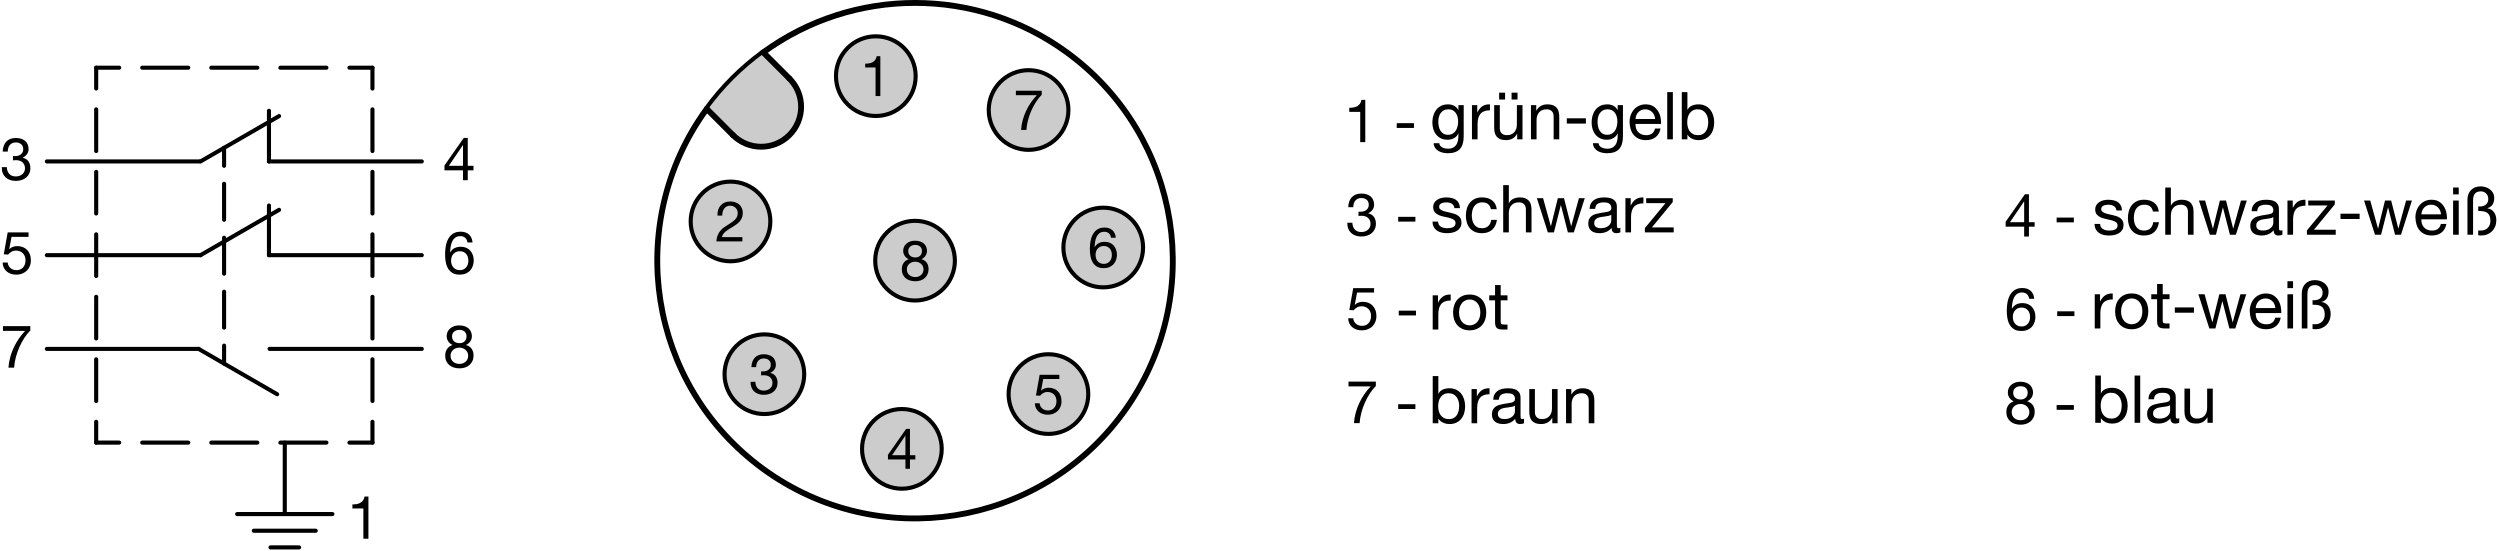 <?xml version="1.0" encoding="utf-8"?>
<!-- Generator: Adobe Illustrator 19.1.0, SVG Export Plug-In . SVG Version: 6.00 Build 0)  -->
<svg version="1.1" xmlns="http://www.w3.org/2000/svg" xmlns:xlink="http://www.w3.org/1999/xlink" x="0px" y="0px"
	 viewBox="0 0 302.438 66.717" enable-background="new 0 0 302.438 66.717" xml:space="preserve">
<g id="MD_x5F_6_x5F_COLOR_x5F_K027">
	<g id="LWPOLYLINE_5_">
		<path fill="#CCCCCC" d="M88.661,16.336l-3.239-3.239c1.911-2.619,4.217-4.926,6.837-6.837l3.239,3.239
			c1.888,1.888,1.888,4.949,0,6.837S90.549,18.224,88.661,16.336z"/>
	</g>
	<g id="CIRCLE_9_">
		<path fill="#CCCCCC" d="M83.555,26.79c0-2.661,2.157-4.819,4.819-4.819c2.661,0,4.819,2.157,4.819,4.819s-2.157,4.819-4.819,4.819
			C85.712,31.609,83.555,29.452,83.555,26.79L83.555,26.79z"/>
	</g>
	<g id="CIRCLE_10_">
		<path fill="#CCCCCC" d="M87.652,45.27c0-2.661,2.157-4.819,4.819-4.819c2.661,0,4.819,2.157,4.819,4.819s-2.157,4.819-4.819,4.819
			C89.809,50.089,87.652,47.932,87.652,45.27L87.652,45.27z"/>
	</g>
	<g id="CIRCLE_11_">
		<path fill="#CCCCCC" d="M104.286,54.302c0-2.661,2.157-4.819,4.819-4.819c2.661,0,4.819,2.157,4.819,4.819
			s-2.157,4.819-4.819,4.819C106.444,59.121,104.286,56.963,104.286,54.302L104.286,54.302z"/>
	</g>
	<g id="CIRCLE_12_">
		<path fill="#CCCCCC" d="M122.016,47.673c0-2.661,2.157-4.819,4.819-4.819s4.819,2.157,4.819,4.819s-2.158,4.819-4.819,4.819
			S122.016,50.335,122.016,47.673L122.016,47.673z"/>
	</g>
	<g id="CIRCLE_13_">
		<path fill="#CCCCCC" d="M128.645,29.943c0-2.661,2.157-4.819,4.819-4.819s4.819,2.157,4.819,4.819s-2.158,4.819-4.819,4.819
			S128.645,32.605,128.645,29.943L128.645,29.943z"/>
	</g>
	<g id="CIRCLE_14_">
		<path fill="#CCCCCC" d="M119.613,13.309c0-2.661,2.157-4.819,4.819-4.819c2.661,0,4.819,2.157,4.819,4.819
			s-2.157,4.819-4.819,4.819C121.77,18.128,119.613,15.97,119.613,13.309L119.613,13.309z"/>
	</g>
	<g id="CIRCLE_15_">
		<path fill="#CCCCCC" d="M105.878,31.535c0-2.661,2.157-4.819,4.819-4.819c2.661,0,4.819,2.157,4.819,4.819
			s-2.157,4.819-4.819,4.819C108.036,36.354,105.878,34.197,105.878,31.535L105.878,31.535z"/>
	</g>
	<g id="CIRCLE_16_">
		<path fill="#CCCCCC" d="M101.133,9.212c0-2.661,2.158-4.819,4.819-4.819c2.661,0,4.819,2.157,4.819,4.819
			s-2.157,4.819-4.819,4.819C103.291,14.031,101.133,11.873,101.133,9.212L101.133,9.212z"/>
	</g>
</g>
<g id="MD_x5F_1_x5F_VERDECKT">
	<g id="POLYLINE">
		<path d="M27.109,44.236c-0.137,0-0.248-0.111-0.248-0.248v-2.176c0-0.137,0.111-0.248,0.248-0.248s0.248,0.111,0.248,0.248v2.176
			C27.357,44.125,27.246,44.236,27.109,44.236z M27.109,39.886c-0.137,0-0.248-0.111-0.248-0.248v-4.351
			c0-0.137,0.111-0.248,0.248-0.248s0.248,0.111,0.248,0.248v4.351C27.357,39.774,27.246,39.886,27.109,39.886z M27.109,33.359
			c-0.137,0-0.248-0.111-0.248-0.248v-4.35c0-0.137,0.111-0.248,0.248-0.248s0.248,0.111,0.248,0.248v4.35
			C27.357,33.248,27.246,33.359,27.109,33.359z M27.109,26.834c-0.137,0-0.248-0.111-0.248-0.248v-4.351
			c0-0.137,0.111-0.248,0.248-0.248s0.248,0.111,0.248,0.248v4.351C27.357,26.723,27.246,26.834,27.109,26.834z M27.109,20.308
			c-0.137,0-0.248-0.111-0.248-0.248v-2.176c0-0.137,0.111-0.248,0.248-0.248s0.248,0.111,0.248,0.248v2.176
			C27.357,20.197,27.246,20.308,27.109,20.308z"/>
	</g>
	<g id="LWPOLYLINE_1_">
		<path d="M45.058,53.794c-0.137,0-0.248-0.111-0.248-0.248v-2.521c0-0.137,0.111-0.248,0.248-0.248s0.248,0.111,0.248,0.248v2.521
			C45.306,53.683,45.195,53.794,45.058,53.794z M45.058,48.754c-0.137,0-0.248-0.111-0.248-0.248v-5.039
			c0-0.137,0.111-0.248,0.248-0.248s0.248,0.111,0.248,0.248v5.039C45.306,48.643,45.195,48.754,45.058,48.754z M45.058,41.195
			c-0.137,0-0.248-0.111-0.248-0.248v-5.039c0-0.137,0.111-0.248,0.248-0.248s0.248,0.111,0.248,0.248v5.039
			C45.306,41.084,45.195,41.195,45.058,41.195z M45.058,33.637c-0.137,0-0.248-0.111-0.248-0.248v-5.04
			c0-0.137,0.111-0.248,0.248-0.248s0.248,0.111,0.248,0.248v5.04C45.306,33.525,45.195,33.637,45.058,33.637z M45.058,26.077
			c-0.137,0-0.248-0.111-0.248-0.248V20.79c0-0.137,0.111-0.248,0.248-0.248s0.248,0.111,0.248,0.248v5.039
			C45.306,25.966,45.195,26.077,45.058,26.077z M45.057,18.519c-0.137,0-0.248-0.111-0.248-0.248v-5.04
			c0-0.137,0.111-0.248,0.248-0.248s0.248,0.111,0.248,0.248v5.04C45.305,18.408,45.194,18.519,45.057,18.519z M45.057,10.959
			c-0.137,0-0.248-0.111-0.248-0.248v-2.52c0-0.137,0.111-0.248,0.248-0.248s0.248,0.111,0.248,0.248v2.52
			C45.305,10.849,45.194,10.959,45.057,10.959z"/>
	</g>
	<g id="LWPOLYLINE_2_">
		<path d="M45.058,53.794h-2.785c-0.137,0-0.248-0.111-0.248-0.248s0.111-0.248,0.248-0.248h2.785c0.137,0,0.248,0.111,0.248,0.248
			S45.195,53.794,45.058,53.794z M39.488,53.794h-5.57c-0.137,0-0.248-0.111-0.248-0.248s0.111-0.248,0.248-0.248h5.57
			c0.137,0,0.248,0.111,0.248,0.248S39.625,53.794,39.488,53.794z M31.132,53.794h-5.571c-0.137,0-0.248-0.111-0.248-0.248
			s0.111-0.248,0.248-0.248h5.571c0.137,0,0.248,0.111,0.248,0.248S31.27,53.794,31.132,53.794z M22.776,53.794h-5.57
			c-0.137,0-0.248-0.111-0.248-0.248s0.111-0.248,0.248-0.248h5.57c0.137,0,0.248,0.111,0.248,0.248S22.914,53.794,22.776,53.794z
			 M14.421,53.794h-2.786c-0.137,0-0.248-0.111-0.248-0.248s0.111-0.248,0.248-0.248h2.786c0.137,0,0.248,0.111,0.248,0.248
			S14.558,53.794,14.421,53.794z"/>
	</g>
	<g id="LWPOLYLINE_3_">
		<path d="M45.058,8.44h-2.785c-0.137,0-0.248-0.111-0.248-0.248s0.111-0.248,0.248-0.248h2.785c0.137,0,0.248,0.111,0.248,0.248
			S45.195,8.44,45.058,8.44z M39.488,8.44h-5.57c-0.137,0-0.248-0.111-0.248-0.248s0.111-0.248,0.248-0.248h5.57
			c0.137,0,0.248,0.111,0.248,0.248S39.625,8.44,39.488,8.44z M31.132,8.44h-5.571c-0.137,0-0.248-0.111-0.248-0.248
			s0.111-0.248,0.248-0.248h5.571c0.137,0,0.248,0.111,0.248,0.248S31.27,8.44,31.132,8.44z M22.776,8.44h-5.57
			c-0.137,0-0.248-0.111-0.248-0.248s0.111-0.248,0.248-0.248h5.57c0.137,0,0.248,0.111,0.248,0.248S22.914,8.44,22.776,8.44z
			 M14.421,8.44h-2.786c-0.137,0-0.248-0.111-0.248-0.248s0.111-0.248,0.248-0.248h2.786c0.137,0,0.248,0.111,0.248,0.248
			S14.558,8.44,14.421,8.44z"/>
	</g>
	<g id="LWPOLYLINE_4_">
		<path d="M11.635,53.794c-0.137,0-0.248-0.111-0.248-0.248v-2.521c0-0.137,0.111-0.248,0.248-0.248s0.248,0.111,0.248,0.248v2.521
			C11.883,53.683,11.772,53.794,11.635,53.794z M11.635,48.754c-0.137,0-0.248-0.111-0.248-0.248v-5.039
			c0-0.137,0.111-0.248,0.248-0.248s0.248,0.111,0.248,0.248v5.039C11.883,48.643,11.772,48.754,11.635,48.754z M11.636,41.195
			c-0.137,0-0.248-0.111-0.248-0.248v-5.039c0-0.137,0.111-0.248,0.248-0.248s0.248,0.111,0.248,0.248v5.039
			C11.884,41.084,11.773,41.195,11.636,41.195z M11.636,33.637c-0.137,0-0.248-0.111-0.248-0.248v-5.04
			c0-0.137,0.111-0.248,0.248-0.248s0.248,0.111,0.248,0.248v5.04C11.884,33.525,11.773,33.637,11.636,33.637z M11.636,26.077
			c-0.137,0-0.248-0.111-0.248-0.248V20.79c0-0.137,0.111-0.248,0.248-0.248s0.248,0.111,0.248,0.248v5.039
			C11.884,25.966,11.773,26.077,11.636,26.077z M11.636,18.519c-0.137,0-0.248-0.111-0.248-0.248v-5.04
			c0-0.137,0.111-0.248,0.248-0.248s0.248,0.111,0.248,0.248v5.04C11.884,18.408,11.773,18.519,11.636,18.519z M11.636,10.959
			c-0.137,0-0.248-0.111-0.248-0.248v-2.52c0-0.137,0.111-0.248,0.248-0.248s0.248,0.111,0.248,0.248v2.52
			C11.884,10.849,11.773,10.959,11.636,10.959z"/>
	</g>
</g>
<g id="MD_x5F_1_x5F_035">
	<g id="POLYLINE_1_">
		
			<line fill="none" stroke="#000000" stroke-width="0.496" stroke-linecap="round" stroke-linejoin="round" stroke-miterlimit="10" x1="24.148" y1="19.53" x2="5.669" y2="19.53"/>
	</g>
	<g id="POLYLINE_2_">
		
			<line fill="none" stroke="#000000" stroke-width="0.496" stroke-linecap="round" stroke-linejoin="round" stroke-miterlimit="10" x1="32.538" y1="13.404" x2="32.538" y2="19.53"/>
	</g>
	<g id="POLYLINE_3_">
		
			<line fill="none" stroke="#000000" stroke-width="0.496" stroke-linecap="round" stroke-linejoin="round" stroke-miterlimit="10" x1="24.257" y1="30.869" x2="5.669" y2="30.869"/>
	</g>
	<g id="POLYLINE_4_">
		
			<line fill="none" stroke="#000000" stroke-width="0.496" stroke-linecap="round" stroke-linejoin="round" stroke-miterlimit="10" x1="32.538" y1="24.864" x2="32.538" y2="30.869"/>
	</g>
	<g id="POLYLINE_5_">
		
			<line fill="none" stroke="#000000" stroke-width="0.496" stroke-linecap="round" stroke-linejoin="round" stroke-miterlimit="10" x1="24.026" y1="42.207" x2="5.669" y2="42.207"/>
	</g>
	<g id="POLYLINE_6_">
		
			<line fill="none" stroke="#000000" stroke-width="0.496" stroke-linecap="round" stroke-linejoin="round" stroke-miterlimit="10" x1="24.257" y1="19.53" x2="33.76" y2="14.043"/>
	</g>
	<g id="POLYLINE_7_">
		
			<line fill="none" stroke="#000000" stroke-width="0.496" stroke-linecap="round" stroke-linejoin="round" stroke-miterlimit="10" x1="24.257" y1="30.869" x2="33.76" y2="25.384"/>
	</g>
	<g id="POLYLINE_8_">
		
			<line fill="none" stroke="#000000" stroke-width="0.496" stroke-linecap="round" stroke-linejoin="round" stroke-miterlimit="10" x1="24.025" y1="42.207" x2="33.528" y2="47.693"/>
	</g>
	<g id="POLYLINE_9_">
		
			<line fill="none" stroke="#000000" stroke-width="0.496" stroke-linecap="round" stroke-linejoin="round" stroke-miterlimit="10" x1="51.024" y1="19.53" x2="32.538" y2="19.53"/>
	</g>
	<g id="POLYLINE_10_">
		
			<line fill="none" stroke="#000000" stroke-width="0.496" stroke-linecap="round" stroke-linejoin="round" stroke-miterlimit="10" x1="51.024" y1="30.869" x2="32.538" y2="30.869"/>
	</g>
	<g id="POLYLINE_11_">
		
			<line fill="none" stroke="#000000" stroke-width="0.496" stroke-linecap="round" stroke-linejoin="round" stroke-miterlimit="10" x1="51.024" y1="42.207" x2="32.61" y2="42.207"/>
	</g>
	<g id="POLYLINE_12_">
		
			<line fill="none" stroke="#000000" stroke-width="0.496" stroke-linecap="round" stroke-linejoin="round" stroke-miterlimit="10" x1="34.451" y1="53.546" x2="34.451" y2="62.189"/>
	</g>
	<g id="POLYLINE_13_">
		
			<line fill="none" stroke="#000000" stroke-width="0.496" stroke-linecap="round" stroke-linejoin="round" stroke-miterlimit="10" x1="40.211" y1="62.189" x2="28.693" y2="62.189"/>
	</g>
	<g id="POLYLINE_14_">
		
			<line fill="none" stroke="#000000" stroke-width="0.496" stroke-linecap="round" stroke-linejoin="round" stroke-miterlimit="10" x1="38.195" y1="64.205" x2="30.709" y2="64.205"/>
	</g>
	<g id="POLYLINE_15_">
		
			<line fill="none" stroke="#000000" stroke-width="0.496" stroke-linecap="round" stroke-linejoin="round" stroke-miterlimit="10" x1="36.179" y1="66.222" x2="32.726" y2="66.222"/>
	</g>
	<g id="ARC_2_">
		
			<path fill="none" stroke="#000000" stroke-width="0.496" stroke-linecap="round" stroke-linejoin="round" stroke-miterlimit="10" d="
			M92.258,6.26c-2.619,1.911-4.926,4.217-6.837,6.837"/>
	</g>
	<g id="CIRCLE">
		
			<path fill="none" stroke="#000000" stroke-width="0.496" stroke-linecap="round" stroke-linejoin="round" stroke-miterlimit="10" d="
			M83.555,26.79c0-2.661,2.157-4.819,4.819-4.819c2.661,0,4.819,2.157,4.819,4.819s-2.157,4.819-4.819,4.819
			C85.712,31.609,83.555,29.452,83.555,26.79L83.555,26.79z"/>
	</g>
	<g id="CIRCLE_1_">
		
			<path fill="none" stroke="#000000" stroke-width="0.496" stroke-linecap="round" stroke-linejoin="round" stroke-miterlimit="10" d="
			M87.652,45.27c0-2.661,2.157-4.819,4.819-4.819c2.661,0,4.819,2.157,4.819,4.819s-2.157,4.819-4.819,4.819
			C89.809,50.089,87.652,47.932,87.652,45.27L87.652,45.27z"/>
	</g>
	<g id="CIRCLE_2_">
		
			<path fill="none" stroke="#000000" stroke-width="0.496" stroke-linecap="round" stroke-linejoin="round" stroke-miterlimit="10" d="
			M104.286,54.302c0-2.661,2.157-4.819,4.819-4.819c2.661,0,4.819,2.157,4.819,4.819s-2.157,4.819-4.819,4.819
			C106.444,59.121,104.286,56.963,104.286,54.302L104.286,54.302z"/>
	</g>
	<g id="CIRCLE_3_">
		
			<path fill="none" stroke="#000000" stroke-width="0.496" stroke-linecap="round" stroke-linejoin="round" stroke-miterlimit="10" d="
			M122.016,47.673c0-2.661,2.157-4.819,4.819-4.819s4.819,2.157,4.819,4.819s-2.158,4.819-4.819,4.819
			S122.016,50.335,122.016,47.673L122.016,47.673z"/>
	</g>
	<g id="CIRCLE_4_">
		
			<path fill="none" stroke="#000000" stroke-width="0.496" stroke-linecap="round" stroke-linejoin="round" stroke-miterlimit="10" d="
			M128.645,29.943c0-2.661,2.157-4.819,4.819-4.819s4.819,2.157,4.819,4.819s-2.158,4.819-4.819,4.819
			S128.645,32.605,128.645,29.943L128.645,29.943z"/>
	</g>
	<g id="CIRCLE_5_">
		
			<path fill="none" stroke="#000000" stroke-width="0.496" stroke-linecap="round" stroke-linejoin="round" stroke-miterlimit="10" d="
			M119.613,13.309c0-2.661,2.157-4.819,4.819-4.819c2.661,0,4.819,2.157,4.819,4.819s-2.157,4.819-4.819,4.819
			C121.77,18.128,119.613,15.97,119.613,13.309L119.613,13.309z"/>
	</g>
	<g id="CIRCLE_6_">
		
			<path fill="none" stroke="#000000" stroke-width="0.496" stroke-linecap="round" stroke-linejoin="round" stroke-miterlimit="10" d="
			M105.878,31.535c0-2.661,2.157-4.819,4.819-4.819c2.661,0,4.819,2.157,4.819,4.819s-2.157,4.819-4.819,4.819
			C108.036,36.354,105.878,34.197,105.878,31.535L105.878,31.535z"/>
	</g>
	<g id="CIRCLE_8_">
		
			<path fill="none" stroke="#000000" stroke-width="0.496" stroke-linecap="round" stroke-linejoin="round" stroke-miterlimit="10" d="
			M101.133,9.212c0-2.661,2.158-4.819,4.819-4.819c2.661,0,4.819,2.157,4.819,4.819s-2.157,4.819-4.819,4.819
			C103.291,14.031,101.133,11.873,101.133,9.212L101.133,9.212z"/>
	</g>
</g>
<g id="MD_x5F_2_x5F_BEMASSUNG">
	<g id="TEXT">
		<g>
			<path d="M44.57,65.175h-0.612v-3.661h-1.326v-0.49c0.173,0,0.341-0.013,0.504-0.039c0.164-0.026,0.311-0.076,0.443-0.148
				c0.132-0.071,0.244-0.17,0.335-0.295s0.154-0.283,0.188-0.476h0.468V65.175z"/>
		</g>
	</g>
	<g id="TEXT_1_">
		<g>
			<path d="M1.571,18.879c0.048,0.005,0.093,0.008,0.137,0.008s0.086,0,0.13,0c0.129,0,0.253-0.019,0.371-0.055
				s0.221-0.089,0.31-0.158s0.16-0.156,0.213-0.26c0.053-0.104,0.079-0.225,0.079-0.363c0-0.27-0.086-0.474-0.259-0.613
				c-0.173-0.139-0.389-0.209-0.649-0.209c-0.168,0-0.312,0.03-0.432,0.091c-0.12,0.06-0.22,0.14-0.299,0.241
				c-0.079,0.101-0.138,0.219-0.176,0.353c-0.039,0.135-0.058,0.276-0.058,0.426H0.324c0.01-0.245,0.049-0.469,0.119-0.671
				c0.069-0.201,0.169-0.374,0.299-0.519c0.13-0.144,0.292-0.257,0.486-0.339c0.195-0.081,0.419-0.122,0.674-0.122
				c0.221,0,0.427,0.027,0.616,0.083c0.19,0.055,0.354,0.138,0.494,0.248c0.14,0.11,0.249,0.253,0.328,0.426
				s0.119,0.377,0.119,0.612c0,0.226-0.069,0.429-0.206,0.609c-0.137,0.18-0.304,0.315-0.501,0.406v0.015
				c0.313,0.067,0.544,0.214,0.695,0.439c0.151,0.227,0.227,0.493,0.227,0.801c0,0.254-0.047,0.479-0.141,0.674
				c-0.093,0.194-0.22,0.356-0.378,0.486c-0.159,0.13-0.345,0.228-0.559,0.295c-0.214,0.067-0.441,0.102-0.681,0.102
				c-0.259,0-0.495-0.038-0.706-0.112c-0.212-0.074-0.392-0.183-0.541-0.324c-0.149-0.142-0.263-0.315-0.342-0.522
				c-0.08-0.206-0.117-0.442-0.112-0.706h0.612c0.01,0.331,0.106,0.602,0.289,0.811s0.449,0.313,0.8,0.313
				c0.149,0,0.291-0.022,0.425-0.068c0.134-0.046,0.252-0.11,0.353-0.194s0.181-0.188,0.241-0.311c0.06-0.122,0.09-0.26,0.09-0.414
				c0-0.158-0.029-0.299-0.086-0.422c-0.058-0.122-0.135-0.226-0.23-0.31c-0.096-0.084-0.212-0.146-0.346-0.188
				c-0.135-0.041-0.276-0.062-0.425-0.062c-0.129,0-0.252,0.008-0.367,0.022V18.879z"/>
		</g>
	</g>
	<g id="TEXT_2_">
		<g>
			<path d="M56.588,20.061h0.692v0.541h-0.692v1.196h-0.577v-1.196H53.77v-0.591l2.328-3.322h0.49V20.061z M56.011,20.061v-2.5
				h-0.014l-1.701,2.5H56.011z"/>
		</g>
	</g>
	<g id="TEXT_3_">
		<g>
			<path d="M3.456,28.654H1.395l-0.274,1.47l0.014,0.015c0.111-0.125,0.253-0.217,0.429-0.277c0.175-0.061,0.349-0.09,0.522-0.09
				c0.226,0,0.439,0.036,0.641,0.107c0.202,0.072,0.377,0.182,0.526,0.328s0.267,0.329,0.353,0.548s0.13,0.475,0.13,0.768
				c0,0.216-0.038,0.427-0.112,0.631c-0.075,0.204-0.187,0.385-0.335,0.544c-0.149,0.158-0.335,0.286-0.558,0.382
				c-0.224,0.096-0.484,0.145-0.782,0.145c-0.221,0-0.429-0.033-0.623-0.098c-0.195-0.064-0.367-0.161-0.516-0.288
				c-0.149-0.128-0.267-0.281-0.353-0.462c-0.086-0.18-0.132-0.385-0.137-0.616h0.612c0.01,0.13,0.042,0.252,0.097,0.364
				c0.055,0.113,0.13,0.212,0.224,0.296s0.204,0.148,0.332,0.194c0.127,0.046,0.268,0.068,0.421,0.068
				c0.144,0,0.282-0.025,0.415-0.075c0.132-0.051,0.248-0.127,0.346-0.228c0.099-0.101,0.177-0.227,0.234-0.378
				c0.058-0.151,0.086-0.328,0.086-0.53c0-0.168-0.028-0.323-0.083-0.465s-0.133-0.264-0.234-0.367
				c-0.101-0.104-0.222-0.184-0.364-0.241c-0.142-0.058-0.299-0.087-0.472-0.087c-0.197,0-0.375,0.045-0.534,0.134
				c-0.158,0.089-0.298,0.205-0.418,0.35l-0.526-0.029l0.476-2.652h2.522V28.654z"/>
		</g>
	</g>
	<g id="TEXT_4_">
		<g>
			<path d="M56.552,29.332c-0.029-0.231-0.118-0.416-0.267-0.556c-0.149-0.139-0.346-0.209-0.591-0.209
				c-0.259,0-0.47,0.064-0.63,0.191c-0.161,0.127-0.285,0.288-0.372,0.482c-0.086,0.195-0.146,0.405-0.18,0.631
				c-0.033,0.226-0.053,0.438-0.058,0.634l0.015,0.015c0.144-0.235,0.323-0.406,0.537-0.512c0.214-0.105,0.46-0.158,0.739-0.158
				c0.245,0,0.465,0.042,0.66,0.126c0.194,0.084,0.358,0.2,0.49,0.35c0.132,0.148,0.234,0.324,0.307,0.526
				c0.072,0.201,0.108,0.42,0.108,0.655c0,0.188-0.029,0.382-0.086,0.584c-0.058,0.202-0.152,0.387-0.285,0.555
				s-0.308,0.307-0.526,0.415c-0.219,0.107-0.489,0.162-0.811,0.162c-0.379,0-0.685-0.078-0.915-0.234
				c-0.231-0.156-0.409-0.354-0.533-0.595c-0.125-0.24-0.208-0.505-0.249-0.793c-0.041-0.288-0.061-0.566-0.061-0.836
				c0-0.351,0.03-0.69,0.09-1.02s0.162-0.621,0.307-0.876c0.144-0.254,0.336-0.459,0.576-0.612s0.543-0.23,0.908-0.23
				c0.423,0,0.759,0.112,1.009,0.339c0.25,0.226,0.394,0.548,0.433,0.966H56.552z M55.629,30.391c-0.173,0-0.324,0.03-0.454,0.091
				c-0.129,0.06-0.24,0.142-0.332,0.244c-0.091,0.104-0.16,0.227-0.205,0.368c-0.046,0.142-0.068,0.292-0.068,0.45
				s0.024,0.308,0.072,0.447c0.048,0.139,0.117,0.259,0.206,0.36c0.089,0.101,0.199,0.181,0.332,0.241
				c0.132,0.06,0.282,0.09,0.45,0.09c0.164,0,0.31-0.03,0.44-0.09c0.129-0.061,0.238-0.143,0.324-0.249
				c0.086-0.105,0.152-0.226,0.198-0.36c0.045-0.134,0.068-0.278,0.068-0.433c0-0.158-0.021-0.309-0.062-0.45
				c-0.041-0.142-0.104-0.264-0.191-0.367s-0.194-0.187-0.324-0.249S55.802,30.391,55.629,30.391z"/>
		</g>
	</g>
	<g id="TEXT_5_">
		<g>
			<path d="M3.668,39.979c-0.26,0.255-0.502,0.558-0.728,0.908c-0.226,0.351-0.427,0.726-0.602,1.124
				C2.163,42.41,2.02,42.82,1.91,43.243s-0.178,0.834-0.202,1.232H1.023c0.029-0.433,0.1-0.854,0.212-1.265s0.258-0.805,0.436-1.182
				c0.178-0.378,0.383-0.734,0.616-1.07c0.233-0.337,0.484-0.646,0.753-0.93H0.36v-0.577h3.308V39.979z"/>
		</g>
	</g>
	<g id="TEXT_6_">
		<g>
			<path d="M54.037,40.671c0-0.212,0.041-0.398,0.123-0.559c0.082-0.161,0.192-0.297,0.332-0.407s0.299-0.195,0.479-0.253
				s0.369-0.086,0.565-0.086c0.279,0,0.517,0.037,0.713,0.111c0.197,0.075,0.357,0.173,0.479,0.296
				c0.123,0.122,0.212,0.262,0.27,0.418c0.058,0.156,0.087,0.315,0.087,0.479c0,0.23-0.065,0.44-0.195,0.63
				c-0.13,0.19-0.3,0.333-0.512,0.429c0.308,0.097,0.536,0.254,0.685,0.473s0.224,0.486,0.224,0.804
				c0,0.244-0.044,0.465-0.133,0.659s-0.209,0.357-0.36,0.49c-0.151,0.132-0.331,0.232-0.537,0.303
				c-0.207,0.069-0.428,0.104-0.663,0.104c-0.245,0-0.473-0.033-0.685-0.098s-0.395-0.162-0.551-0.292s-0.279-0.292-0.368-0.486
				s-0.133-0.422-0.133-0.681c0-0.303,0.077-0.566,0.231-0.79c0.153-0.223,0.375-0.385,0.663-0.486
				c-0.216-0.086-0.389-0.227-0.519-0.421C54.102,41.113,54.037,40.901,54.037,40.671z M54.505,43.034
				c0,0.308,0.102,0.549,0.306,0.725c0.204,0.175,0.465,0.263,0.782,0.263c0.154,0,0.294-0.025,0.422-0.075
				c0.127-0.051,0.238-0.12,0.332-0.209s0.166-0.193,0.216-0.313c0.05-0.12,0.075-0.253,0.075-0.396c0-0.14-0.027-0.269-0.083-0.386
				c-0.055-0.118-0.131-0.22-0.227-0.307c-0.096-0.086-0.208-0.154-0.335-0.205c-0.127-0.051-0.263-0.076-0.407-0.076
				c-0.154,0-0.296,0.023-0.425,0.069c-0.13,0.045-0.244,0.111-0.342,0.197c-0.099,0.087-0.176,0.19-0.231,0.311
				S54.505,42.886,54.505,43.034z M54.686,40.692c0,0.139,0.024,0.261,0.072,0.363c0.048,0.104,0.113,0.188,0.195,0.256
				c0.082,0.067,0.178,0.118,0.288,0.151c0.11,0.034,0.228,0.051,0.353,0.051c0.245,0,0.447-0.072,0.605-0.216
				c0.159-0.145,0.238-0.347,0.238-0.605c0-0.26-0.081-0.455-0.241-0.588c-0.161-0.132-0.367-0.198-0.616-0.198
				c-0.125,0-0.242,0.018-0.35,0.051s-0.202,0.084-0.281,0.151c-0.079,0.067-0.143,0.148-0.191,0.245
				C54.709,40.449,54.686,40.562,54.686,40.692z"/>
		</g>
	</g>
	<g id="TEXT_7_">
		<g>
			<path d="M164.347,25.605c0.048,0.005,0.094,0.008,0.137,0.008c0.044,0,0.087,0,0.13,0c0.13,0,0.254-0.019,0.371-0.055
				c0.118-0.036,0.221-0.089,0.31-0.158s0.16-0.156,0.213-0.26s0.079-0.225,0.079-0.363c0-0.27-0.086-0.474-0.259-0.613
				c-0.173-0.139-0.39-0.209-0.649-0.209c-0.168,0-0.312,0.03-0.432,0.091c-0.12,0.06-0.22,0.14-0.3,0.241
				c-0.079,0.101-0.138,0.219-0.176,0.353c-0.039,0.135-0.058,0.276-0.058,0.426H163.1c0.01-0.245,0.05-0.469,0.119-0.671
				c0.069-0.201,0.17-0.374,0.299-0.519c0.13-0.144,0.292-0.257,0.486-0.339c0.195-0.081,0.42-0.122,0.674-0.122
				c0.222,0,0.427,0.027,0.616,0.083c0.19,0.055,0.354,0.138,0.494,0.248s0.249,0.253,0.328,0.426s0.119,0.377,0.119,0.612
				c0,0.226-0.069,0.429-0.206,0.609c-0.137,0.18-0.304,0.315-0.501,0.406v0.015c0.313,0.067,0.544,0.214,0.695,0.439
				c0.151,0.227,0.228,0.493,0.228,0.801c0,0.254-0.047,0.479-0.141,0.674c-0.094,0.194-0.22,0.356-0.378,0.486
				c-0.159,0.13-0.346,0.228-0.559,0.295c-0.214,0.067-0.441,0.102-0.682,0.102c-0.259,0-0.495-0.038-0.706-0.112
				c-0.212-0.074-0.392-0.183-0.54-0.324c-0.149-0.142-0.264-0.315-0.343-0.522c-0.079-0.206-0.116-0.442-0.111-0.706h0.612
				c0.01,0.331,0.105,0.602,0.288,0.811s0.449,0.313,0.8,0.313c0.149,0,0.291-0.022,0.426-0.068c0.134-0.046,0.252-0.11,0.353-0.194
				c0.102-0.084,0.182-0.188,0.241-0.311c0.061-0.122,0.091-0.26,0.091-0.414c0-0.158-0.029-0.299-0.087-0.422
				c-0.058-0.122-0.135-0.226-0.23-0.31s-0.212-0.146-0.346-0.188c-0.135-0.041-0.276-0.062-0.426-0.062
				c-0.129,0-0.252,0.008-0.367,0.022V25.605z"/>
			<path d="M169.146,26.232h2.082v0.577h-2.082V26.232z"/>
		</g>
	</g>
	<g id="TEXT_8_">
		<g>
			<path d="M166.23,35.392h-2.061l-0.274,1.47l0.015,0.015c0.11-0.125,0.253-0.217,0.429-0.277s0.35-0.09,0.522-0.09
				c0.226,0,0.439,0.036,0.642,0.107c0.201,0.072,0.377,0.182,0.526,0.328c0.148,0.146,0.267,0.329,0.353,0.548
				c0.087,0.219,0.13,0.475,0.13,0.768c0,0.216-0.037,0.427-0.111,0.631c-0.075,0.204-0.187,0.385-0.336,0.544
				c-0.148,0.158-0.335,0.286-0.558,0.382c-0.224,0.096-0.484,0.145-0.782,0.145c-0.221,0-0.429-0.033-0.623-0.098
				c-0.195-0.064-0.367-0.161-0.516-0.288c-0.149-0.128-0.267-0.281-0.354-0.462c-0.086-0.18-0.132-0.385-0.137-0.616h0.612
				c0.01,0.13,0.042,0.252,0.098,0.364c0.055,0.113,0.13,0.212,0.224,0.296s0.204,0.148,0.331,0.194s0.268,0.068,0.422,0.068
				c0.144,0,0.282-0.025,0.414-0.075c0.132-0.051,0.248-0.127,0.346-0.228c0.099-0.101,0.177-0.227,0.234-0.378
				s0.087-0.328,0.087-0.53c0-0.168-0.028-0.323-0.083-0.465c-0.056-0.142-0.134-0.264-0.234-0.367s-0.222-0.184-0.364-0.241
				c-0.142-0.058-0.299-0.087-0.472-0.087c-0.197,0-0.375,0.045-0.533,0.134s-0.298,0.205-0.418,0.35l-0.526-0.029l0.476-2.652
				h2.522V35.392z"/>
			<path d="M169.214,37.582h2.083v0.577h-2.083V37.582z"/>
		</g>
	</g>
	<g id="TEXT_9_">
		<g>
			<path d="M166.444,46.695c-0.26,0.255-0.503,0.558-0.729,0.908s-0.427,0.726-0.602,1.124c-0.176,0.399-0.318,0.81-0.429,1.232
				s-0.178,0.834-0.202,1.232h-0.685c0.029-0.433,0.1-0.854,0.213-1.265c0.112-0.411,0.258-0.805,0.436-1.182
				c0.178-0.378,0.384-0.734,0.616-1.07c0.233-0.337,0.484-0.646,0.753-0.93h-2.681v-0.577h3.309V46.695z"/>
			<path d="M169.146,48.9h2.082v0.577h-2.082V48.9z"/>
		</g>
	</g>
	<g id="TEXT_10_">
		<g>
			<path d="M165.165,17.192h-0.612v-3.661h-1.326v-0.49c0.173,0,0.341-0.013,0.504-0.039c0.164-0.026,0.312-0.076,0.443-0.148
				c0.132-0.071,0.244-0.17,0.335-0.295c0.092-0.125,0.154-0.283,0.188-0.476h0.469V17.192z"/>
			<path d="M168.97,14.9h2.083v0.577h-2.083V14.9z"/>
		</g>
	</g>
	<g id="TEXT_11_">
		<g>
			<path d="M245.45,26.877h0.691v0.541h-0.691v1.196h-0.577v-1.196h-2.241v-0.591l2.328-3.322h0.49V26.877z M244.873,26.877v-2.5
				h-0.014l-1.701,2.5H244.873z"/>
			<path d="M248.801,26.322h2.083v0.577h-2.083V26.322z"/>
		</g>
	</g>
	<g id="TEXT_12_">
		<g>
			<path d="M245.481,36.148c-0.028-0.231-0.117-0.416-0.267-0.556c-0.148-0.139-0.346-0.209-0.591-0.209
				c-0.259,0-0.47,0.064-0.63,0.191c-0.161,0.127-0.285,0.288-0.372,0.482c-0.086,0.195-0.146,0.405-0.18,0.631
				s-0.053,0.438-0.058,0.634l0.015,0.015c0.144-0.235,0.323-0.406,0.536-0.512c0.214-0.105,0.461-0.158,0.739-0.158
				c0.245,0,0.465,0.042,0.659,0.126s0.358,0.2,0.49,0.35c0.132,0.148,0.234,0.324,0.307,0.526c0.071,0.201,0.107,0.42,0.107,0.655
				c0,0.188-0.028,0.382-0.086,0.584s-0.152,0.387-0.285,0.555c-0.132,0.168-0.308,0.307-0.525,0.415
				c-0.219,0.107-0.489,0.162-0.812,0.162c-0.379,0-0.685-0.078-0.915-0.234s-0.408-0.354-0.533-0.595s-0.208-0.505-0.249-0.793
				c-0.04-0.288-0.061-0.566-0.061-0.836c0-0.351,0.029-0.69,0.09-1.02c0.06-0.329,0.162-0.621,0.307-0.876
				c0.144-0.254,0.336-0.459,0.576-0.612s0.543-0.23,0.908-0.23c0.423,0,0.759,0.112,1.009,0.339
				c0.25,0.226,0.394,0.548,0.433,0.966H245.481z M244.56,37.207c-0.173,0-0.324,0.03-0.454,0.091
				c-0.13,0.06-0.24,0.142-0.332,0.244c-0.091,0.104-0.159,0.227-0.205,0.368s-0.068,0.292-0.068,0.45s0.024,0.308,0.072,0.447
				c0.048,0.139,0.116,0.259,0.205,0.36c0.089,0.101,0.199,0.181,0.332,0.241c0.132,0.06,0.282,0.09,0.45,0.09
				c0.163,0,0.31-0.03,0.439-0.09c0.13-0.061,0.238-0.143,0.324-0.249c0.087-0.105,0.152-0.226,0.198-0.36
				c0.046-0.134,0.068-0.278,0.068-0.433c0-0.158-0.021-0.309-0.062-0.45c-0.04-0.142-0.104-0.264-0.19-0.367
				c-0.087-0.104-0.194-0.187-0.324-0.249S244.732,37.207,244.56,37.207z"/>
			<path d="M248.869,37.661h2.082v0.577h-2.082V37.661z"/>
		</g>
	</g>
	<g id="TEXT_13_">
		<g>
			<path d="M242.898,47.486c0-0.211,0.041-0.398,0.123-0.559c0.081-0.16,0.192-0.297,0.331-0.406c0.14-0.111,0.3-0.195,0.479-0.254
				c0.181-0.057,0.369-0.086,0.565-0.086c0.279,0,0.517,0.037,0.714,0.111c0.197,0.076,0.356,0.174,0.479,0.297
				c0.122,0.121,0.212,0.262,0.27,0.418c0.059,0.156,0.087,0.314,0.087,0.479c0,0.23-0.064,0.441-0.194,0.631
				s-0.301,0.332-0.512,0.428c0.308,0.098,0.535,0.254,0.685,0.473c0.148,0.219,0.224,0.486,0.224,0.805
				c0,0.244-0.045,0.465-0.134,0.658c-0.089,0.195-0.209,0.357-0.36,0.49s-0.33,0.232-0.537,0.303
				c-0.206,0.07-0.428,0.105-0.663,0.105c-0.244,0-0.473-0.033-0.685-0.098c-0.211-0.064-0.395-0.162-0.551-0.293
				c-0.156-0.129-0.279-0.291-0.368-0.486c-0.089-0.193-0.133-0.422-0.133-0.68c0-0.303,0.077-0.566,0.23-0.791
				c0.153-0.223,0.375-0.385,0.663-0.486c-0.216-0.086-0.389-0.227-0.519-0.42C242.964,47.93,242.898,47.717,242.898,47.486z
				 M243.367,49.85c0,0.309,0.103,0.549,0.307,0.725s0.465,0.264,0.781,0.264c0.154,0,0.295-0.025,0.422-0.076
				s0.238-0.119,0.332-0.209c0.094-0.088,0.165-0.193,0.216-0.313c0.051-0.121,0.075-0.254,0.075-0.396
				c0-0.141-0.027-0.27-0.082-0.387c-0.056-0.117-0.131-0.219-0.228-0.307c-0.096-0.086-0.208-0.154-0.335-0.205
				s-0.263-0.076-0.407-0.076c-0.153,0-0.296,0.023-0.425,0.07c-0.13,0.045-0.244,0.111-0.343,0.197s-0.176,0.189-0.23,0.311
				C243.395,49.566,243.367,49.701,243.367,49.85z M243.548,47.508c0,0.139,0.023,0.262,0.071,0.363
				c0.049,0.104,0.113,0.189,0.195,0.256c0.081,0.068,0.178,0.119,0.288,0.152s0.228,0.051,0.353,0.051
				c0.245,0,0.447-0.072,0.605-0.217c0.159-0.145,0.238-0.346,0.238-0.605s-0.081-0.455-0.241-0.588
				c-0.161-0.131-0.367-0.197-0.616-0.197c-0.125,0-0.242,0.018-0.35,0.051c-0.108,0.033-0.202,0.084-0.281,0.15
				c-0.079,0.068-0.143,0.148-0.191,0.246C243.571,47.266,243.548,47.379,243.548,47.508z"/>
			<path d="M248.801,49h2.083v0.576h-2.083V49z"/>
		</g>
	</g>
	<g id="TEXT_14_">
		<g>
			<path d="M86.797,26.083c-0.014-0.245,0.013-0.472,0.078-0.681s0.164-0.389,0.296-0.541s0.298-0.271,0.497-0.357
				s0.427-0.13,0.681-0.13c0.209,0,0.405,0.031,0.589,0.093c0.184,0.061,0.344,0.149,0.479,0.265
				c0.137,0.116,0.244,0.262,0.323,0.436c0.08,0.175,0.119,0.374,0.119,0.596c0,0.214-0.032,0.402-0.099,0.565
				c-0.065,0.163-0.153,0.31-0.262,0.438c-0.109,0.13-0.233,0.246-0.374,0.351c-0.142,0.104-0.286,0.204-0.437,0.3
				c-0.149,0.091-0.299,0.181-0.449,0.269c-0.149,0.089-0.286,0.183-0.411,0.282c-0.125,0.101-0.231,0.208-0.32,0.324
				c-0.088,0.115-0.146,0.248-0.173,0.397h2.477V29.2h-3.15c0.022-0.286,0.074-0.529,0.156-0.731
				c0.081-0.202,0.183-0.378,0.303-0.527c0.12-0.15,0.256-0.28,0.408-0.392s0.314-0.219,0.486-0.323
				c0.205-0.127,0.384-0.244,0.538-0.351s0.282-0.215,0.385-0.323c0.102-0.109,0.179-0.228,0.231-0.354
				c0.052-0.127,0.078-0.274,0.078-0.442c0-0.131-0.025-0.25-0.075-0.357c-0.05-0.106-0.116-0.198-0.2-0.275
				s-0.183-0.136-0.296-0.177c-0.114-0.041-0.234-0.062-0.361-0.062c-0.168,0-0.312,0.035-0.432,0.105
				c-0.121,0.07-0.22,0.162-0.297,0.276c-0.077,0.113-0.133,0.241-0.166,0.384c-0.034,0.144-0.049,0.287-0.045,0.433H86.797z"/>
		</g>
	</g>
	<g id="TEXT_15_">
		<g>
			<path d="M92.078,44.923c0.045,0.005,0.088,0.007,0.129,0.007c0.041,0,0.082,0,0.123,0c0.122,0,0.239-0.017,0.35-0.051
				c0.111-0.034,0.209-0.084,0.293-0.149c0.084-0.066,0.151-0.147,0.201-0.245s0.075-0.212,0.075-0.344
				c0-0.254-0.082-0.447-0.245-0.579c-0.164-0.131-0.368-0.197-0.613-0.197c-0.159,0-0.295,0.028-0.408,0.085
				c-0.114,0.057-0.208,0.133-0.283,0.229c-0.075,0.095-0.13,0.206-0.167,0.333c-0.037,0.127-0.055,0.262-0.055,0.402H90.9
				c0.009-0.231,0.046-0.442,0.112-0.634c0.066-0.19,0.16-0.354,0.283-0.489c0.123-0.137,0.275-0.243,0.459-0.32
				c0.184-0.077,0.396-0.116,0.636-0.116c0.208,0,0.403,0.026,0.582,0.079c0.179,0.052,0.334,0.13,0.466,0.234
				c0.131,0.104,0.235,0.238,0.31,0.401c0.075,0.164,0.112,0.356,0.112,0.579c0,0.213-0.065,0.404-0.194,0.575
				c-0.129,0.17-0.287,0.298-0.473,0.384v0.014c0.295,0.064,0.514,0.202,0.657,0.416c0.143,0.213,0.214,0.465,0.214,0.755
				c0,0.241-0.044,0.453-0.133,0.637s-0.208,0.337-0.357,0.459c-0.149,0.123-0.325,0.216-0.527,0.279
				c-0.202,0.063-0.417,0.096-0.643,0.096c-0.245,0-0.467-0.035-0.667-0.105s-0.37-0.173-0.511-0.307s-0.248-0.298-0.323-0.493
				c-0.075-0.195-0.11-0.418-0.105-0.667h0.579c0.009,0.313,0.1,0.568,0.272,0.766c0.172,0.197,0.424,0.296,0.755,0.296
				c0.141,0,0.274-0.021,0.401-0.064s0.238-0.104,0.333-0.184c0.095-0.08,0.171-0.178,0.228-0.293
				c0.057-0.116,0.085-0.246,0.085-0.392c0-0.149-0.027-0.282-0.082-0.398c-0.054-0.115-0.127-0.213-0.218-0.292
				c-0.091-0.08-0.2-0.139-0.327-0.178c-0.127-0.038-0.261-0.058-0.401-0.058c-0.123,0-0.238,0.007-0.347,0.021V44.923z"/>
		</g>
	</g>
	<g id="TEXT_16_">
		<g>
			<path d="M110.081,55.07h0.653v0.512h-0.653v1.129h-0.545v-1.129h-2.117v-0.559l2.199-3.139h0.463V55.07z M109.536,55.07v-2.361
				h-0.013l-1.606,2.361H109.536z"/>
		</g>
	</g>
	<g id="TEXT_17_">
		<g>
			<path d="M128.151,45.85h-1.947l-0.259,1.389l0.014,0.014c0.104-0.118,0.239-0.206,0.405-0.263
				c0.166-0.057,0.33-0.085,0.494-0.085c0.213,0,0.415,0.034,0.606,0.103c0.19,0.067,0.356,0.171,0.497,0.31
				s0.252,0.311,0.333,0.518c0.082,0.206,0.123,0.447,0.123,0.725c0,0.204-0.035,0.402-0.105,0.596
				c-0.07,0.192-0.176,0.364-0.316,0.514s-0.316,0.27-0.527,0.36c-0.211,0.091-0.458,0.137-0.739,0.137
				c-0.208,0-0.405-0.031-0.589-0.092c-0.184-0.062-0.346-0.152-0.486-0.272s-0.252-0.266-0.333-0.436
				c-0.082-0.171-0.125-0.364-0.129-0.582h0.579c0.009,0.122,0.04,0.237,0.092,0.344s0.123,0.199,0.211,0.279
				c0.088,0.079,0.193,0.141,0.313,0.184s0.253,0.064,0.398,0.064c0.136,0,0.267-0.023,0.391-0.071
				c0.125-0.048,0.234-0.119,0.327-0.215c0.093-0.095,0.167-0.214,0.221-0.357c0.055-0.143,0.082-0.31,0.082-0.5
				c0-0.159-0.026-0.305-0.079-0.439c-0.052-0.134-0.126-0.249-0.221-0.347s-0.21-0.174-0.344-0.228
				c-0.134-0.055-0.282-0.082-0.446-0.082c-0.186,0-0.354,0.042-0.503,0.126c-0.15,0.084-0.282,0.193-0.395,0.33l-0.497-0.027
				l0.449-2.505h2.382V45.85z"/>
		</g>
	</g>
	<g id="TEXT_18_">
		<g>
			<path d="M134.405,28.759c-0.027-0.218-0.111-0.393-0.252-0.524c-0.141-0.131-0.327-0.197-0.558-0.197
				c-0.245,0-0.443,0.061-0.596,0.181c-0.152,0.12-0.269,0.272-0.35,0.456c-0.082,0.184-0.139,0.382-0.17,0.596
				c-0.032,0.213-0.05,0.413-0.054,0.599l0.013,0.014c0.136-0.223,0.305-0.384,0.507-0.483c0.202-0.1,0.435-0.149,0.698-0.149
				c0.231,0,0.439,0.04,0.623,0.119c0.184,0.079,0.338,0.189,0.463,0.33s0.221,0.306,0.289,0.497
				c0.068,0.19,0.103,0.396,0.103,0.619c0,0.177-0.027,0.36-0.082,0.551c-0.054,0.191-0.144,0.365-0.269,0.524
				c-0.125,0.159-0.291,0.289-0.497,0.392c-0.207,0.102-0.462,0.153-0.766,0.153c-0.358,0-0.646-0.074-0.864-0.222
				s-0.386-0.334-0.504-0.562c-0.118-0.226-0.196-0.476-0.235-0.749c-0.039-0.271-0.058-0.535-0.058-0.789
				c0-0.331,0.028-0.652,0.085-0.963s0.153-0.587,0.289-0.827c0.136-0.24,0.318-0.434,0.545-0.578
				c0.227-0.146,0.513-0.219,0.857-0.219c0.399,0,0.717,0.107,0.953,0.32c0.236,0.214,0.372,0.518,0.409,0.912H134.405z
				 M133.534,29.76c-0.164,0-0.307,0.028-0.429,0.085c-0.122,0.057-0.227,0.134-0.313,0.231c-0.086,0.098-0.151,0.213-0.194,0.347
				s-0.064,0.275-0.064,0.426c0,0.149,0.022,0.29,0.068,0.422s0.11,0.245,0.194,0.339c0.084,0.096,0.188,0.172,0.313,0.229
				c0.125,0.057,0.267,0.085,0.426,0.085c0.154,0,0.292-0.028,0.415-0.085s0.225-0.135,0.306-0.235
				c0.082-0.1,0.144-0.212,0.188-0.339c0.043-0.127,0.064-0.264,0.064-0.408c0-0.15-0.02-0.292-0.058-0.426
				c-0.039-0.134-0.099-0.249-0.181-0.347s-0.184-0.176-0.306-0.235C133.84,29.79,133.697,29.76,133.534,29.76z"/>
		</g>
	</g>
	<g id="TEXT_19_">
		<g>
			<path d="M126.02,11.471c-0.245,0.24-0.474,0.526-0.688,0.857c-0.213,0.331-0.402,0.686-0.568,1.062
				c-0.165,0.377-0.3,0.765-0.404,1.164s-0.168,0.787-0.19,1.164h-0.647c0.027-0.408,0.095-0.807,0.201-1.194
				s0.244-0.76,0.412-1.116s0.361-0.693,0.582-1.011c0.22-0.317,0.457-0.61,0.711-0.878h-2.532v-0.545h3.124V11.471z"/>
		</g>
	</g>
	<g id="TEXT_20_">
		<g>
			<path d="M106.499,11.622h-0.578V8.164h-1.252V7.701c0.163,0,0.322-0.012,0.476-0.037c0.154-0.024,0.294-0.071,0.419-0.14
				c0.125-0.067,0.23-0.161,0.316-0.279c0.086-0.117,0.145-0.268,0.177-0.449h0.442V11.622z"/>
		</g>
	</g>
	<g id="TEXT_21_">
		<g>
			<path d="M109.263,30.351c0-0.199,0.039-0.375,0.116-0.527s0.182-0.28,0.313-0.385c0.132-0.104,0.283-0.184,0.453-0.238
				c0.17-0.055,0.348-0.082,0.534-0.082c0.263,0,0.488,0.036,0.674,0.106s0.337,0.163,0.453,0.278
				c0.116,0.116,0.201,0.248,0.255,0.396c0.055,0.147,0.082,0.298,0.082,0.452c0,0.218-0.061,0.416-0.184,0.596
				c-0.123,0.179-0.284,0.314-0.483,0.405c0.291,0.091,0.506,0.24,0.647,0.446c0.141,0.207,0.211,0.46,0.211,0.759
				c0,0.231-0.042,0.439-0.126,0.623s-0.197,0.338-0.34,0.463s-0.312,0.22-0.507,0.286c-0.195,0.065-0.404,0.099-0.626,0.099
				c-0.231,0-0.447-0.031-0.646-0.092c-0.2-0.062-0.374-0.153-0.521-0.276c-0.147-0.122-0.263-0.275-0.347-0.459
				s-0.125-0.398-0.125-0.644c0-0.286,0.072-0.534,0.218-0.745c0.145-0.211,0.354-0.365,0.626-0.459
				c-0.204-0.082-0.368-0.215-0.49-0.398C109.325,30.77,109.263,30.569,109.263,30.351z M109.706,32.584
				c0,0.29,0.096,0.519,0.29,0.685c0.192,0.165,0.439,0.248,0.738,0.248c0.145,0,0.278-0.023,0.398-0.071
				c0.121-0.048,0.225-0.113,0.313-0.197c0.088-0.084,0.156-0.183,0.204-0.297c0.047-0.113,0.071-0.238,0.071-0.374
				c0-0.132-0.026-0.253-0.078-0.364s-0.124-0.207-0.214-0.289c-0.091-0.082-0.196-0.146-0.316-0.194
				c-0.121-0.047-0.249-0.071-0.385-0.071c-0.145,0-0.279,0.021-0.401,0.064c-0.123,0.044-0.23,0.105-0.324,0.188
				c-0.093,0.082-0.166,0.18-0.218,0.293S109.706,32.443,109.706,32.584z M109.876,30.372c0,0.132,0.022,0.246,0.068,0.344
				s0.106,0.178,0.184,0.241s0.168,0.111,0.272,0.144c0.104,0.031,0.215,0.047,0.333,0.047c0.231,0,0.422-0.067,0.572-0.204
				c0.15-0.136,0.225-0.326,0.225-0.571s-0.076-0.43-0.228-0.555c-0.152-0.125-0.346-0.188-0.582-0.188
				c-0.118,0-0.228,0.017-0.33,0.048c-0.102,0.032-0.19,0.079-0.266,0.143c-0.075,0.063-0.135,0.141-0.18,0.231
				S109.876,30.249,109.876,30.372z"/>
		</g>
	</g>
</g>
<g id="MD_x5F_1_x5F_050">
	<g id="LINE">
		
			<line fill="none" stroke="#000000" stroke-width="0.709" stroke-linecap="round" stroke-linejoin="round" stroke-miterlimit="10" x1="85.549" y1="13.224" x2="88.661" y2="16.336"/>
	</g>
	<g id="ARC">
		
			<path fill="none" stroke="#000000" stroke-width="0.709" stroke-linecap="round" stroke-linejoin="round" stroke-miterlimit="10" d="
			M88.661,16.336c1.888,1.888,4.949,1.888,6.837,0s1.888-4.949,0-6.837"/>
	</g>
	<g id="LINE_1_">
		
			<line fill="none" stroke="#000000" stroke-width="0.709" stroke-linecap="round" stroke-linejoin="round" stroke-miterlimit="10" x1="95.498" y1="9.499" x2="92.386" y2="6.387"/>
	</g>
	<g id="ARC_1_">
		
			<path fill="none" stroke="#000000" stroke-width="0.709" stroke-linecap="round" stroke-linejoin="round" stroke-miterlimit="10" d="
			M85.497,13.172c-10.142,13.918-7.081,33.422,6.837,43.564s33.422,7.081,43.564-6.837s7.081-33.422-6.837-43.564
			c-10.944-7.975-25.783-7.975-36.727,0"/>
	</g>
</g>
<g id="MD_x5F_2_x5F_TEXT_x5F_DE">
	<g id="blau">
		<g>
			<path d="M253.474,45.433h0.68v2.136h0.016c0.113-0.229,0.289-0.396,0.528-0.5c0.24-0.104,0.505-0.156,0.792-0.156
				c0.32,0,0.599,0.06,0.836,0.177c0.238,0.117,0.436,0.275,0.592,0.476c0.158,0.2,0.276,0.431,0.356,0.692
				c0.08,0.261,0.12,0.538,0.12,0.832c0,0.293-0.039,0.57-0.116,0.832c-0.077,0.261-0.194,0.489-0.353,0.684
				c-0.156,0.194-0.354,0.35-0.592,0.464c-0.236,0.115-0.513,0.172-0.828,0.172c-0.105,0-0.221-0.011-0.344-0.031
				c-0.123-0.021-0.245-0.058-0.367-0.108c-0.123-0.051-0.239-0.117-0.349-0.2c-0.109-0.082-0.201-0.186-0.276-0.308h-0.016v0.552
				h-0.68V45.433z M256.673,49.041c0-0.192-0.025-0.381-0.075-0.564c-0.051-0.184-0.128-0.348-0.231-0.492
				c-0.104-0.144-0.238-0.259-0.4-0.344c-0.163-0.085-0.354-0.128-0.572-0.128c-0.229,0-0.424,0.045-0.584,0.136
				s-0.291,0.209-0.393,0.356c-0.102,0.146-0.174,0.313-0.22,0.5c-0.045,0.187-0.067,0.376-0.067,0.567
				c0,0.203,0.023,0.399,0.072,0.588c0.047,0.189,0.123,0.356,0.228,0.5c0.104,0.145,0.238,0.261,0.403,0.349
				c0.166,0.088,0.365,0.132,0.601,0.132c0.229,0,0.424-0.045,0.584-0.136s0.288-0.211,0.384-0.36s0.166-0.32,0.208-0.512
				C256.652,49.44,256.673,49.243,256.673,49.041z"/>
			<path d="M258.233,45.433h0.68v5.712h-0.68V45.433z"/>
			<path d="M263.634,51.129c-0.123,0.074-0.285,0.111-0.488,0.111c-0.176,0-0.316-0.051-0.42-0.151
				c-0.104-0.102-0.156-0.265-0.156-0.488c-0.187,0.224-0.404,0.387-0.652,0.488c-0.248,0.101-0.516,0.151-0.804,0.151
				c-0.187,0-0.364-0.021-0.532-0.063c-0.168-0.043-0.313-0.111-0.436-0.204c-0.123-0.094-0.221-0.213-0.292-0.36
				c-0.071-0.146-0.108-0.324-0.108-0.532c0-0.234,0.041-0.426,0.121-0.575c0.079-0.149,0.185-0.271,0.315-0.364
				c0.13-0.094,0.28-0.164,0.448-0.212s0.34-0.088,0.516-0.12c0.187-0.037,0.363-0.065,0.532-0.084
				c0.168-0.019,0.315-0.045,0.444-0.08c0.127-0.034,0.229-0.085,0.303-0.152c0.075-0.066,0.113-0.164,0.113-0.292
				c0-0.148-0.029-0.269-0.084-0.359c-0.057-0.091-0.129-0.16-0.217-0.208s-0.187-0.08-0.296-0.097
				c-0.109-0.016-0.218-0.023-0.323-0.023c-0.289,0-0.529,0.055-0.721,0.164s-0.296,0.315-0.313,0.62h-0.68
				c0.011-0.256,0.064-0.473,0.16-0.648s0.225-0.318,0.385-0.428c0.159-0.109,0.342-0.188,0.547-0.236s0.426-0.072,0.66-0.072
				c0.188,0,0.372,0.014,0.557,0.04c0.184,0.027,0.35,0.082,0.5,0.164c0.148,0.083,0.27,0.199,0.359,0.349
				c0.091,0.149,0.137,0.344,0.137,0.584v2.128c0,0.16,0.009,0.277,0.027,0.352c0.02,0.075,0.082,0.112,0.188,0.112
				c0.06,0,0.129-0.014,0.209-0.04V51.129z M262.529,49.009c-0.091,0.063-0.204,0.11-0.34,0.14s-0.28,0.054-0.433,0.072
				c-0.151,0.019-0.305,0.04-0.459,0.063c-0.155,0.024-0.294,0.063-0.416,0.116c-0.123,0.054-0.223,0.13-0.301,0.229
				c-0.077,0.099-0.115,0.233-0.115,0.403c0,0.112,0.022,0.207,0.068,0.284c0.045,0.077,0.104,0.14,0.176,0.188
				c0.072,0.048,0.156,0.082,0.252,0.104s0.197,0.032,0.304,0.032c0.224,0,0.416-0.03,0.575-0.092
				c0.16-0.062,0.291-0.139,0.393-0.232c0.102-0.093,0.176-0.194,0.225-0.304c0.047-0.109,0.071-0.212,0.071-0.309V49.009z"/>
			<path d="M267.689,51.145h-0.64v-0.656h-0.017c-0.282,0.502-0.73,0.752-1.344,0.752c-0.272,0-0.499-0.037-0.681-0.111
				c-0.181-0.075-0.327-0.179-0.439-0.313c-0.111-0.133-0.19-0.292-0.236-0.476c-0.045-0.185-0.067-0.389-0.067-0.612v-2.72h0.68
				v2.8c0,0.256,0.075,0.459,0.224,0.608c0.15,0.148,0.355,0.224,0.617,0.224c0.207,0,0.387-0.032,0.539-0.096
				c0.152-0.064,0.279-0.155,0.381-0.272c0.101-0.117,0.177-0.255,0.228-0.412c0.05-0.157,0.075-0.329,0.075-0.516v-2.336h0.681
				V51.145z"/>
		</g>
	</g>
	<g id="rotweiß">
		<g>
			<path d="M253.411,35.599h0.641v0.872h0.016c0.166-0.336,0.369-0.584,0.608-0.744c0.24-0.16,0.544-0.234,0.912-0.225v0.721
				c-0.272,0-0.504,0.037-0.696,0.111c-0.191,0.075-0.347,0.185-0.464,0.328c-0.117,0.145-0.202,0.32-0.256,0.528
				s-0.08,0.442-0.08,0.704v1.84h-0.681V35.599z"/>
			<path d="M255.876,37.67c0-0.304,0.043-0.588,0.128-0.852s0.214-0.493,0.384-0.688c0.171-0.195,0.381-0.349,0.629-0.461
				c0.247-0.111,0.537-0.168,0.867-0.168c0.325,0,0.613,0.057,0.864,0.168c0.251,0.112,0.461,0.266,0.632,0.461
				c0.17,0.194,0.299,0.424,0.384,0.688s0.128,0.548,0.128,0.852c0,0.305-0.043,0.587-0.128,0.849
				c-0.085,0.261-0.214,0.489-0.384,0.684c-0.171,0.195-0.381,0.349-0.632,0.46c-0.251,0.112-0.539,0.168-0.864,0.168
				c-0.33,0-0.62-0.056-0.867-0.168c-0.248-0.111-0.458-0.265-0.629-0.46c-0.17-0.194-0.299-0.423-0.384-0.684
				C255.919,38.257,255.876,37.975,255.876,37.67z M256.596,37.67c0,0.251,0.033,0.474,0.101,0.668
				c0.066,0.195,0.158,0.357,0.275,0.488s0.255,0.23,0.412,0.3s0.324,0.104,0.5,0.104s0.343-0.035,0.5-0.104s0.295-0.169,0.412-0.3
				s0.209-0.293,0.275-0.488c0.067-0.194,0.101-0.417,0.101-0.668c0-0.25-0.033-0.473-0.101-0.668
				c-0.066-0.194-0.158-0.358-0.275-0.491c-0.117-0.134-0.255-0.235-0.412-0.305s-0.324-0.104-0.5-0.104s-0.343,0.034-0.5,0.104
				s-0.295,0.171-0.412,0.305c-0.117,0.133-0.209,0.297-0.275,0.491C256.629,37.197,256.596,37.42,256.596,37.67z"/>
			<path d="M261.636,35.599h0.824v0.6h-0.824v2.568c0,0.08,0.006,0.144,0.02,0.191c0.014,0.049,0.039,0.086,0.076,0.112
				s0.09,0.044,0.156,0.052c0.066,0.009,0.153,0.013,0.26,0.013h0.313v0.6h-0.521c-0.176,0-0.327-0.012-0.452-0.036
				c-0.125-0.023-0.227-0.067-0.304-0.132s-0.135-0.154-0.172-0.272c-0.038-0.117-0.056-0.271-0.056-0.464v-2.632h-0.705v-0.6h0.705
				v-1.24h0.68V35.599z"/>
			<path d="M263.1,37.19h2.312v0.64H263.1V37.19z"/>
			<path d="M270.419,39.734H269.7l-0.841-3.288h-0.016l-0.832,3.288h-0.736l-1.327-4.136h0.752l0.936,3.384h0.016l0.832-3.384h0.744
				l0.863,3.384h0.017l0.929-3.384h0.703L270.419,39.734z"/>
			<path d="M275.915,38.423c-0.09,0.464-0.291,0.814-0.6,1.052s-0.699,0.355-1.168,0.355c-0.33,0-0.617-0.055-0.859-0.164
				c-0.243-0.109-0.447-0.26-0.613-0.451c-0.164-0.192-0.289-0.422-0.371-0.688c-0.083-0.267-0.129-0.558-0.141-0.872
				c0-0.31,0.049-0.596,0.145-0.86c0.096-0.264,0.23-0.491,0.404-0.684c0.173-0.192,0.379-0.341,0.615-0.448
				c0.238-0.106,0.498-0.16,0.78-0.16c0.368,0,0.673,0.076,0.916,0.229s0.438,0.346,0.584,0.58s0.248,0.49,0.304,0.768
				c0.057,0.277,0.079,0.542,0.068,0.792h-3.096c-0.006,0.182,0.016,0.354,0.063,0.517c0.048,0.162,0.126,0.307,0.232,0.432
				s0.242,0.226,0.407,0.3c0.166,0.075,0.36,0.112,0.584,0.112c0.289,0,0.524-0.066,0.709-0.2c0.184-0.133,0.305-0.336,0.363-0.607
				H275.915z M275.259,37.271c-0.01-0.16-0.046-0.313-0.107-0.456c-0.061-0.145-0.145-0.269-0.248-0.372
				c-0.104-0.104-0.227-0.187-0.367-0.248c-0.143-0.062-0.298-0.092-0.469-0.092c-0.176,0-0.334,0.03-0.477,0.092
				c-0.141,0.062-0.262,0.146-0.363,0.252s-0.182,0.23-0.24,0.372s-0.094,0.292-0.104,0.452H275.259z"/>
			<path d="M277.403,34.854h-0.68v-0.832h0.68V34.854z M276.724,35.599h0.68v4.136h-0.68V35.599z"/>
			<path d="M278.46,35.486c0-0.24,0.037-0.457,0.111-0.652c0.074-0.194,0.182-0.362,0.32-0.504c0.139-0.141,0.305-0.25,0.5-0.328
				c0.194-0.077,0.412-0.115,0.652-0.115c0.197,0,0.395,0.029,0.592,0.088s0.374,0.146,0.531,0.264
				c0.158,0.117,0.285,0.264,0.385,0.44c0.098,0.176,0.147,0.378,0.147,0.607c0,0.305-0.063,0.563-0.188,0.776
				c-0.125,0.213-0.34,0.368-0.644,0.464v0.016c0.181,0.021,0.34,0.076,0.476,0.164c0.137,0.088,0.25,0.196,0.34,0.324
				c0.092,0.128,0.159,0.273,0.205,0.437c0.045,0.162,0.067,0.332,0.067,0.508c0,0.271-0.046,0.522-0.136,0.752
				c-0.091,0.229-0.217,0.425-0.38,0.588s-0.357,0.289-0.584,0.38c-0.228,0.091-0.476,0.136-0.748,0.136
				c-0.123,0-0.237-0.011-0.345-0.031v-0.593c0.043,0.011,0.088,0.018,0.137,0.021c0.048,0.003,0.094,0.004,0.136,0.004
				c0.368,0,0.66-0.106,0.876-0.32c0.217-0.213,0.324-0.496,0.324-0.848c0-0.262-0.035-0.471-0.104-0.628
				c-0.07-0.157-0.168-0.279-0.297-0.364c-0.128-0.085-0.282-0.142-0.464-0.168c-0.181-0.026-0.384-0.04-0.608-0.04v-0.544
				c0.16,0.011,0.314,0.003,0.461-0.024c0.146-0.026,0.275-0.075,0.388-0.147s0.201-0.169,0.269-0.292
				c0.066-0.123,0.1-0.277,0.1-0.464c0-0.128-0.023-0.247-0.068-0.356s-0.107-0.204-0.188-0.284s-0.174-0.144-0.28-0.191
				s-0.224-0.072-0.353-0.072c-0.139,0-0.266,0.018-0.384,0.052c-0.117,0.035-0.219,0.094-0.304,0.177
				c-0.086,0.082-0.15,0.195-0.196,0.34c-0.045,0.144-0.067,0.328-0.067,0.552v4.128h-0.68V35.486z"/>
		</g>
	</g>
	<g id="schwarzweiß">
		<g>
			<path d="M254.062,27.092c0.006,0.154,0.04,0.282,0.104,0.384c0.063,0.102,0.147,0.183,0.252,0.244s0.222,0.105,0.353,0.132
				c0.13,0.026,0.265,0.04,0.403,0.04c0.106,0,0.219-0.008,0.336-0.024c0.117-0.016,0.226-0.045,0.324-0.088
				c0.099-0.042,0.18-0.105,0.243-0.188c0.064-0.083,0.097-0.188,0.097-0.316c0-0.176-0.067-0.31-0.2-0.399
				c-0.133-0.091-0.3-0.164-0.5-0.221c-0.199-0.056-0.417-0.106-0.652-0.151c-0.234-0.046-0.451-0.109-0.651-0.192
				s-0.366-0.198-0.5-0.348s-0.2-0.357-0.2-0.624c0-0.208,0.047-0.387,0.141-0.536c0.093-0.149,0.213-0.271,0.359-0.364
				c0.146-0.093,0.313-0.162,0.496-0.208c0.184-0.045,0.367-0.068,0.548-0.068c0.229,0,0.444,0.021,0.644,0.061
				c0.201,0.04,0.377,0.109,0.528,0.208c0.152,0.099,0.273,0.231,0.364,0.399s0.145,0.378,0.16,0.629h-0.68
				c-0.012-0.134-0.046-0.244-0.104-0.332c-0.059-0.089-0.134-0.159-0.224-0.213c-0.092-0.053-0.191-0.092-0.301-0.115
				c-0.109-0.024-0.22-0.036-0.332-0.036c-0.102,0-0.203,0.008-0.308,0.023c-0.104,0.017-0.198,0.044-0.284,0.084
				c-0.085,0.04-0.154,0.095-0.207,0.164c-0.055,0.069-0.08,0.155-0.08,0.257c0,0.122,0.041,0.221,0.123,0.296
				c0.083,0.074,0.188,0.137,0.316,0.188s0.271,0.094,0.432,0.128c0.16,0.035,0.32,0.071,0.48,0.108
				c0.17,0.037,0.337,0.083,0.5,0.136c0.162,0.054,0.307,0.124,0.432,0.212s0.227,0.199,0.305,0.332
				c0.076,0.134,0.115,0.299,0.115,0.496c0,0.251-0.052,0.459-0.156,0.624c-0.104,0.165-0.24,0.299-0.408,0.4
				c-0.168,0.101-0.356,0.173-0.567,0.216c-0.21,0.042-0.42,0.063-0.628,0.063c-0.234,0-0.455-0.025-0.66-0.076
				c-0.205-0.05-0.388-0.13-0.548-0.239s-0.288-0.254-0.384-0.433s-0.149-0.396-0.16-0.651H254.062z"/>
			<path d="M260.454,25.588c-0.054-0.262-0.166-0.465-0.336-0.608c-0.171-0.144-0.4-0.216-0.688-0.216
				c-0.245,0-0.45,0.045-0.616,0.136c-0.165,0.091-0.297,0.211-0.396,0.36s-0.169,0.321-0.212,0.516
				c-0.043,0.195-0.064,0.396-0.064,0.604c0,0.191,0.023,0.378,0.068,0.56s0.115,0.343,0.212,0.484
				c0.096,0.141,0.22,0.255,0.372,0.34s0.337,0.128,0.556,0.128c0.336,0,0.599-0.088,0.788-0.264
				c0.189-0.177,0.305-0.425,0.348-0.744h0.696c-0.075,0.512-0.265,0.908-0.571,1.188c-0.307,0.28-0.725,0.42-1.252,0.42
				c-0.315,0-0.594-0.052-0.836-0.155c-0.244-0.104-0.446-0.25-0.609-0.437c-0.162-0.187-0.285-0.409-0.367-0.668
				c-0.083-0.259-0.124-0.543-0.124-0.852c0-0.31,0.04-0.599,0.12-0.868s0.201-0.504,0.363-0.704c0.163-0.2,0.365-0.357,0.608-0.472
				c0.243-0.115,0.529-0.173,0.86-0.173c0.234,0,0.455,0.028,0.66,0.084c0.205,0.057,0.387,0.144,0.543,0.261
				c0.158,0.117,0.287,0.265,0.389,0.443s0.165,0.391,0.191,0.637H260.454z"/>
			<path d="M261.942,22.684h0.68v2.184h0.016c0.053-0.128,0.128-0.235,0.225-0.323c0.096-0.089,0.203-0.16,0.323-0.217
				c0.12-0.056,0.245-0.097,0.376-0.124c0.131-0.026,0.258-0.04,0.381-0.04c0.271,0,0.498,0.038,0.68,0.112
				c0.181,0.075,0.328,0.179,0.439,0.313c0.112,0.133,0.191,0.292,0.236,0.476s0.068,0.388,0.068,0.612v2.72h-0.681v-2.8
				c0-0.256-0.075-0.459-0.224-0.608c-0.149-0.149-0.355-0.224-0.616-0.224c-0.208,0-0.388,0.032-0.54,0.096
				c-0.152,0.064-0.279,0.155-0.38,0.272c-0.102,0.117-0.177,0.255-0.228,0.412s-0.076,0.329-0.076,0.516v2.336h-0.68V22.684z"/>
			<path d="M270.485,28.396h-0.719l-0.841-3.288h-0.016l-0.832,3.288h-0.736l-1.327-4.136h0.752l0.936,3.384h0.016l0.832-3.384
				h0.744l0.863,3.384h0.017l0.929-3.384h0.703L270.485,28.396z"/>
			<path d="M276.118,28.38c-0.123,0.074-0.285,0.111-0.488,0.111c-0.176,0-0.316-0.051-0.42-0.151
				c-0.104-0.102-0.156-0.265-0.156-0.488c-0.187,0.224-0.404,0.387-0.652,0.488c-0.248,0.101-0.516,0.151-0.804,0.151
				c-0.187,0-0.364-0.021-0.532-0.063c-0.168-0.043-0.313-0.111-0.436-0.204c-0.123-0.094-0.221-0.213-0.292-0.36
				c-0.071-0.146-0.108-0.324-0.108-0.532c0-0.234,0.041-0.426,0.121-0.575c0.079-0.149,0.185-0.271,0.315-0.364
				c0.13-0.094,0.28-0.164,0.448-0.212s0.34-0.088,0.516-0.12c0.187-0.037,0.363-0.065,0.532-0.084
				c0.168-0.019,0.315-0.045,0.444-0.08c0.127-0.034,0.229-0.085,0.303-0.152c0.075-0.066,0.113-0.164,0.113-0.292
				c0-0.148-0.029-0.269-0.084-0.359c-0.057-0.091-0.129-0.16-0.217-0.208s-0.187-0.08-0.296-0.097
				c-0.109-0.016-0.218-0.023-0.323-0.023c-0.289,0-0.529,0.055-0.721,0.164s-0.296,0.315-0.313,0.62h-0.68
				c0.011-0.256,0.064-0.473,0.16-0.648s0.225-0.318,0.385-0.428c0.159-0.109,0.342-0.188,0.547-0.236s0.426-0.072,0.66-0.072
				c0.188,0,0.372,0.014,0.557,0.04c0.184,0.027,0.35,0.082,0.5,0.164c0.148,0.083,0.27,0.199,0.359,0.349
				c0.091,0.149,0.137,0.344,0.137,0.584v2.128c0,0.16,0.009,0.277,0.027,0.352c0.02,0.075,0.082,0.112,0.188,0.112
				c0.06,0,0.129-0.014,0.209-0.04V28.38z M275.014,26.26c-0.091,0.063-0.204,0.11-0.34,0.14s-0.28,0.054-0.433,0.072
				c-0.151,0.019-0.305,0.04-0.459,0.063c-0.155,0.024-0.294,0.063-0.416,0.116c-0.123,0.054-0.223,0.13-0.301,0.229
				c-0.077,0.099-0.115,0.233-0.115,0.403c0,0.112,0.022,0.207,0.068,0.284c0.045,0.077,0.104,0.14,0.176,0.188
				c0.072,0.048,0.156,0.082,0.252,0.104s0.197,0.032,0.304,0.032c0.224,0,0.416-0.03,0.575-0.092
				c0.16-0.062,0.291-0.139,0.393-0.232c0.102-0.093,0.176-0.194,0.225-0.304c0.047-0.109,0.071-0.212,0.071-0.309V26.26z"/>
			<path d="M276.726,24.26h0.641v0.872h0.016c0.165-0.336,0.368-0.584,0.607-0.744c0.24-0.16,0.545-0.234,0.912-0.225v0.721
				c-0.271,0-0.504,0.037-0.695,0.111c-0.192,0.075-0.348,0.185-0.465,0.328c-0.117,0.145-0.202,0.32-0.256,0.528
				c-0.053,0.208-0.08,0.442-0.08,0.704v1.84h-0.68V24.26z"/>
			<path d="M279.077,27.876l2.496-3.017h-2.336v-0.6h3.217v0.464l-2.528,3.072h2.64v0.6h-3.488V27.876z"/>
			<path d="M283.142,25.852h2.313v0.64h-2.313V25.852z"/>
			<path d="M290.462,28.396h-0.721l-0.84-3.288h-0.016l-0.832,3.288h-0.736l-1.328-4.136h0.752l0.937,3.384h0.016l0.832-3.384h0.744
				l0.864,3.384h0.016l0.928-3.384h0.705L290.462,28.396z"/>
			<path d="M295.958,27.084c-0.092,0.464-0.291,0.814-0.601,1.052s-0.698,0.355-1.168,0.355c-0.331,0-0.617-0.055-0.86-0.164
				c-0.242-0.109-0.446-0.26-0.611-0.451c-0.166-0.192-0.289-0.422-0.372-0.688s-0.13-0.558-0.14-0.872
				c0-0.31,0.047-0.596,0.144-0.86c0.096-0.264,0.23-0.491,0.403-0.684c0.174-0.192,0.379-0.341,0.617-0.448
				c0.236-0.106,0.496-0.16,0.779-0.16c0.368,0,0.674,0.076,0.916,0.229s0.438,0.346,0.584,0.58s0.248,0.49,0.305,0.768
				c0.055,0.277,0.078,0.542,0.067,0.792h-3.097c-0.005,0.182,0.017,0.354,0.064,0.517c0.049,0.162,0.125,0.307,0.232,0.432
				c0.106,0.125,0.242,0.226,0.408,0.3c0.165,0.075,0.359,0.112,0.584,0.112c0.287,0,0.523-0.066,0.707-0.2
				c0.185-0.133,0.306-0.336,0.365-0.607H295.958z M295.302,25.932c-0.012-0.16-0.047-0.313-0.108-0.456
				c-0.062-0.145-0.144-0.269-0.248-0.372c-0.104-0.104-0.227-0.187-0.368-0.248c-0.141-0.062-0.297-0.092-0.468-0.092
				c-0.176,0-0.335,0.03-0.476,0.092c-0.142,0.062-0.264,0.146-0.364,0.252c-0.102,0.106-0.182,0.23-0.24,0.372
				s-0.093,0.292-0.104,0.452H295.302z"/>
			<path d="M297.445,23.516h-0.681v-0.832h0.681V23.516z M296.765,24.26h0.681v4.136h-0.681V24.26z"/>
			<path d="M298.501,24.147c0-0.24,0.037-0.457,0.112-0.652c0.075-0.194,0.181-0.362,0.319-0.504c0.139-0.141,0.306-0.25,0.5-0.328
				c0.195-0.077,0.412-0.115,0.652-0.115c0.197,0,0.395,0.029,0.592,0.088s0.375,0.146,0.533,0.264
				c0.156,0.117,0.285,0.264,0.383,0.44c0.1,0.176,0.148,0.378,0.148,0.607c0,0.305-0.063,0.563-0.188,0.776
				c-0.126,0.213-0.34,0.368-0.645,0.464v0.016c0.182,0.021,0.34,0.076,0.477,0.164c0.136,0.088,0.248,0.196,0.34,0.324
				c0.09,0.128,0.158,0.273,0.203,0.437c0.046,0.162,0.068,0.332,0.068,0.508c0,0.271-0.045,0.522-0.136,0.752
				s-0.218,0.425-0.38,0.588c-0.163,0.163-0.357,0.289-0.584,0.38s-0.477,0.136-0.748,0.136c-0.123,0-0.237-0.011-0.344-0.031
				v-0.593c0.042,0.011,0.088,0.018,0.136,0.021s0.093,0.004,0.136,0.004c0.368,0,0.66-0.106,0.876-0.32
				c0.216-0.213,0.324-0.496,0.324-0.848c0-0.262-0.034-0.471-0.104-0.628c-0.068-0.157-0.168-0.279-0.295-0.364
				c-0.129-0.085-0.283-0.142-0.465-0.168s-0.384-0.04-0.607-0.04v-0.544c0.16,0.011,0.313,0.003,0.459-0.024
				c0.147-0.026,0.276-0.075,0.389-0.147c0.111-0.072,0.201-0.169,0.268-0.292s0.101-0.277,0.101-0.464
				c0-0.128-0.022-0.247-0.068-0.356s-0.108-0.204-0.188-0.284s-0.173-0.144-0.279-0.191c-0.107-0.048-0.225-0.072-0.352-0.072
				c-0.139,0-0.268,0.018-0.385,0.052c-0.117,0.035-0.219,0.094-0.304,0.177c-0.085,0.082-0.151,0.195-0.196,0.34
				c-0.045,0.144-0.068,0.328-0.068,0.552v4.128h-0.68V24.147z"/>
		</g>
	</g>
	<g id="braun">
		<g>
			<path d="M173.324,45.491h0.68v2.136h0.017c0.111-0.229,0.287-0.396,0.527-0.5c0.24-0.104,0.504-0.156,0.792-0.156
				c0.32,0,0.599,0.06,0.837,0.177c0.236,0.117,0.434,0.275,0.592,0.476c0.156,0.2,0.275,0.431,0.355,0.692
				c0.08,0.261,0.12,0.538,0.12,0.832c0,0.293-0.038,0.57-0.116,0.832c-0.077,0.261-0.195,0.489-0.352,0.684
				c-0.158,0.194-0.355,0.35-0.592,0.464c-0.238,0.115-0.514,0.172-0.828,0.172c-0.107,0-0.222-0.011-0.344-0.031
				c-0.123-0.021-0.246-0.058-0.369-0.108c-0.122-0.051-0.238-0.117-0.348-0.2c-0.109-0.082-0.201-0.186-0.275-0.308h-0.017v0.552
				h-0.68V45.491z M176.524,49.1c0-0.192-0.025-0.381-0.076-0.564s-0.128-0.348-0.232-0.492c-0.104-0.144-0.237-0.259-0.4-0.344
				c-0.162-0.085-0.353-0.128-0.571-0.128c-0.229,0-0.424,0.045-0.584,0.136s-0.291,0.209-0.392,0.356
				c-0.102,0.146-0.176,0.313-0.221,0.5s-0.068,0.376-0.068,0.567c0,0.203,0.024,0.399,0.072,0.588
				c0.049,0.189,0.125,0.356,0.229,0.5c0.104,0.145,0.238,0.261,0.404,0.349c0.164,0.088,0.365,0.132,0.6,0.132
				c0.229,0,0.424-0.045,0.584-0.136s0.288-0.211,0.384-0.36c0.097-0.149,0.165-0.32,0.208-0.512
				C176.503,49.499,176.524,49.302,176.524,49.1z"/>
			<path d="M178.021,47.067h0.64v0.872h0.017c0.164-0.336,0.367-0.584,0.607-0.744s0.544-0.234,0.912-0.225v0.721
				c-0.271,0-0.504,0.037-0.696,0.111c-0.192,0.075-0.347,0.185-0.464,0.328c-0.117,0.145-0.203,0.32-0.256,0.528
				s-0.08,0.442-0.08,0.704v1.84h-0.68V47.067z"/>
			<path d="M184.372,51.187c-0.123,0.074-0.285,0.111-0.488,0.111c-0.176,0-0.315-0.051-0.42-0.151
				c-0.104-0.102-0.156-0.265-0.156-0.488c-0.186,0.224-0.403,0.387-0.651,0.488c-0.248,0.101-0.517,0.151-0.804,0.151
				c-0.188,0-0.364-0.021-0.532-0.063c-0.168-0.043-0.313-0.111-0.437-0.204c-0.122-0.094-0.22-0.213-0.291-0.36
				c-0.072-0.146-0.108-0.324-0.108-0.532c0-0.234,0.04-0.426,0.12-0.575s0.186-0.271,0.316-0.364
				c0.13-0.094,0.279-0.164,0.447-0.212s0.34-0.088,0.516-0.12c0.188-0.037,0.364-0.065,0.533-0.084
				c0.168-0.019,0.315-0.045,0.443-0.08c0.128-0.034,0.229-0.085,0.304-0.152c0.075-0.066,0.112-0.164,0.112-0.292
				c0-0.148-0.028-0.269-0.084-0.359c-0.057-0.091-0.128-0.16-0.217-0.208c-0.088-0.048-0.186-0.08-0.295-0.097
				c-0.109-0.016-0.218-0.023-0.324-0.023c-0.288,0-0.528,0.055-0.721,0.164c-0.191,0.109-0.295,0.315-0.312,0.62h-0.68
				c0.011-0.256,0.063-0.473,0.159-0.648c0.097-0.176,0.225-0.318,0.385-0.428s0.342-0.188,0.548-0.236
				c0.205-0.048,0.425-0.072,0.66-0.072c0.187,0,0.372,0.014,0.556,0.04c0.184,0.027,0.351,0.082,0.5,0.164
				c0.149,0.083,0.27,0.199,0.36,0.349s0.136,0.344,0.136,0.584v2.128c0,0.16,0.01,0.277,0.027,0.352
				c0.02,0.075,0.082,0.112,0.188,0.112c0.06,0,0.128-0.014,0.208-0.04V51.187z M183.269,49.067c-0.091,0.063-0.204,0.11-0.34,0.14
				c-0.137,0.029-0.28,0.054-0.433,0.072c-0.151,0.019-0.306,0.04-0.46,0.063c-0.154,0.024-0.293,0.063-0.416,0.116
				c-0.123,0.054-0.223,0.13-0.3,0.229s-0.116,0.233-0.116,0.403c0,0.112,0.023,0.207,0.068,0.284s0.104,0.14,0.176,0.188
				c0.072,0.048,0.156,0.082,0.252,0.104s0.197,0.032,0.305,0.032c0.224,0,0.416-0.03,0.575-0.092
				c0.16-0.062,0.291-0.139,0.392-0.232c0.102-0.093,0.177-0.194,0.225-0.304s0.072-0.212,0.072-0.309V49.067z"/>
			<path d="M188.429,51.203h-0.641v-0.656h-0.016c-0.283,0.502-0.73,0.752-1.344,0.752c-0.272,0-0.5-0.037-0.681-0.111
				c-0.181-0.075-0.327-0.179-0.44-0.313c-0.111-0.133-0.189-0.292-0.235-0.476c-0.046-0.185-0.067-0.389-0.067-0.612v-2.72h0.68
				v2.8c0,0.256,0.074,0.459,0.224,0.608c0.149,0.148,0.354,0.224,0.616,0.224c0.208,0,0.388-0.032,0.539-0.096
				c0.152-0.064,0.279-0.155,0.381-0.272s0.178-0.255,0.229-0.412c0.05-0.157,0.075-0.329,0.075-0.516v-2.336h0.681V51.203z"/>
			<path d="M189.452,47.067h0.641v0.655h0.016c0.283-0.501,0.73-0.752,1.344-0.752c0.272,0,0.499,0.038,0.68,0.112
				c0.182,0.075,0.328,0.179,0.44,0.313c0.112,0.133,0.19,0.292,0.236,0.476c0.045,0.184,0.067,0.388,0.067,0.612v2.72h-0.68v-2.8
				c0-0.256-0.074-0.459-0.224-0.608s-0.354-0.224-0.616-0.224c-0.208,0-0.389,0.032-0.54,0.096
				c-0.151,0.064-0.278,0.155-0.38,0.272s-0.178,0.255-0.229,0.412s-0.076,0.329-0.076,0.516v2.336h-0.68V47.067z"/>
		</g>
	</g>
	<g id="rot">
		<g>
			<path d="M173.321,35.729h0.641v0.872h0.016c0.166-0.336,0.369-0.584,0.608-0.744c0.24-0.16,0.544-0.234,0.912-0.225v0.721
				c-0.272,0-0.504,0.037-0.696,0.111c-0.191,0.075-0.347,0.185-0.464,0.328c-0.117,0.145-0.202,0.32-0.256,0.528
				s-0.08,0.442-0.08,0.704v1.84h-0.681V35.729z"/>
			<path d="M175.786,37.801c0-0.304,0.043-0.588,0.128-0.852s0.214-0.493,0.384-0.688c0.171-0.195,0.381-0.349,0.629-0.461
				c0.247-0.111,0.537-0.168,0.867-0.168c0.325,0,0.613,0.057,0.864,0.168c0.251,0.112,0.461,0.266,0.632,0.461
				c0.17,0.194,0.299,0.424,0.384,0.688s0.128,0.548,0.128,0.852c0,0.305-0.043,0.587-0.128,0.849
				c-0.085,0.261-0.214,0.489-0.384,0.684c-0.171,0.195-0.381,0.349-0.632,0.46c-0.251,0.112-0.539,0.168-0.864,0.168
				c-0.33,0-0.62-0.056-0.867-0.168c-0.248-0.111-0.458-0.265-0.629-0.46c-0.17-0.194-0.299-0.423-0.384-0.684
				C175.829,38.388,175.786,38.105,175.786,37.801z M176.506,37.801c0,0.251,0.033,0.474,0.101,0.668
				c0.066,0.195,0.158,0.357,0.275,0.488s0.255,0.23,0.412,0.3s0.324,0.104,0.5,0.104s0.343-0.035,0.5-0.104s0.295-0.169,0.412-0.3
				s0.209-0.293,0.275-0.488c0.067-0.194,0.101-0.417,0.101-0.668c0-0.25-0.033-0.473-0.101-0.668
				c-0.066-0.194-0.158-0.358-0.275-0.491c-0.117-0.134-0.255-0.235-0.412-0.305s-0.324-0.104-0.5-0.104s-0.343,0.034-0.5,0.104
				s-0.295,0.171-0.412,0.305c-0.117,0.133-0.209,0.297-0.275,0.491C176.539,37.328,176.506,37.551,176.506,37.801z"/>
			<path d="M181.546,35.729h0.824v0.6h-0.824v2.568c0,0.08,0.006,0.144,0.02,0.191c0.014,0.049,0.039,0.086,0.076,0.112
				s0.09,0.044,0.156,0.052c0.066,0.009,0.153,0.013,0.26,0.013h0.313v0.6h-0.521c-0.176,0-0.327-0.012-0.452-0.036
				c-0.125-0.023-0.227-0.067-0.304-0.132s-0.135-0.154-0.172-0.272c-0.038-0.117-0.056-0.271-0.056-0.464v-2.632h-0.705v-0.6h0.705
				v-1.24h0.68V35.729z"/>
		</g>
	</g>
	<g id="schwarz">
		<g>
			<path d="M173.972,26.809c0.004,0.154,0.039,0.282,0.104,0.384s0.148,0.183,0.252,0.244s0.221,0.105,0.352,0.132
				s0.266,0.04,0.404,0.04c0.106,0,0.219-0.008,0.336-0.024c0.117-0.016,0.225-0.045,0.324-0.088
				c0.099-0.042,0.18-0.105,0.244-0.188c0.063-0.083,0.096-0.188,0.096-0.316c0-0.176-0.066-0.31-0.2-0.399
				c-0.134-0.091-0.3-0.164-0.5-0.221c-0.2-0.056-0.417-0.106-0.651-0.151c-0.235-0.046-0.453-0.109-0.652-0.192
				c-0.2-0.083-0.367-0.198-0.5-0.348s-0.2-0.357-0.2-0.624c0-0.208,0.047-0.387,0.14-0.536c0.094-0.149,0.214-0.271,0.36-0.364
				c0.146-0.093,0.312-0.162,0.496-0.208c0.185-0.045,0.366-0.068,0.548-0.068c0.229,0,0.444,0.021,0.645,0.061
				c0.199,0.04,0.375,0.109,0.527,0.208s0.273,0.231,0.364,0.399s0.144,0.378,0.16,0.629h-0.681
				c-0.01-0.134-0.045-0.244-0.104-0.332c-0.059-0.089-0.133-0.159-0.225-0.213c-0.09-0.053-0.189-0.092-0.299-0.115
				c-0.109-0.024-0.221-0.036-0.332-0.036c-0.102,0-0.205,0.008-0.309,0.023c-0.104,0.017-0.199,0.044-0.283,0.084
				c-0.086,0.04-0.155,0.095-0.209,0.164c-0.053,0.069-0.08,0.155-0.08,0.257c0,0.122,0.041,0.221,0.125,0.296
				c0.082,0.074,0.188,0.137,0.315,0.188s0.272,0.094,0.433,0.128c0.159,0.035,0.319,0.071,0.479,0.108
				c0.171,0.037,0.337,0.083,0.5,0.136c0.163,0.054,0.307,0.124,0.432,0.212c0.126,0.088,0.227,0.199,0.304,0.332
				c0.078,0.134,0.116,0.299,0.116,0.496c0,0.251-0.052,0.459-0.155,0.624c-0.104,0.165-0.24,0.299-0.408,0.4
				c-0.168,0.101-0.357,0.173-0.568,0.216c-0.211,0.042-0.42,0.063-0.628,0.063c-0.235,0-0.454-0.025-0.66-0.076
				c-0.205-0.05-0.388-0.13-0.548-0.239s-0.288-0.254-0.384-0.433c-0.097-0.179-0.149-0.396-0.16-0.651H173.972z"/>
			<path d="M180.362,25.305c-0.053-0.262-0.164-0.465-0.336-0.608c-0.17-0.144-0.399-0.216-0.688-0.216
				c-0.245,0-0.451,0.045-0.615,0.136c-0.166,0.091-0.298,0.211-0.396,0.36c-0.1,0.149-0.17,0.321-0.213,0.516
				c-0.042,0.195-0.063,0.396-0.063,0.604c0,0.191,0.022,0.378,0.068,0.56c0.045,0.182,0.116,0.343,0.212,0.484
				c0.096,0.141,0.22,0.255,0.372,0.34c0.151,0.085,0.337,0.128,0.556,0.128c0.336,0,0.599-0.088,0.788-0.264
				c0.189-0.177,0.306-0.425,0.349-0.744h0.695c-0.074,0.512-0.266,0.908-0.572,1.188c-0.307,0.28-0.724,0.42-1.252,0.42
				c-0.314,0-0.593-0.052-0.836-0.155c-0.242-0.104-0.445-0.25-0.607-0.437c-0.163-0.187-0.285-0.409-0.368-0.668
				s-0.124-0.543-0.124-0.852c0-0.31,0.04-0.599,0.12-0.868c0.079-0.27,0.201-0.504,0.364-0.704c0.162-0.2,0.365-0.357,0.607-0.472
				c0.242-0.115,0.529-0.173,0.86-0.173c0.234,0,0.454,0.028,0.659,0.084c0.206,0.057,0.387,0.144,0.545,0.261
				c0.156,0.117,0.286,0.265,0.388,0.443c0.101,0.179,0.165,0.391,0.192,0.637H180.362z"/>
			<path d="M181.851,22.4h0.68v2.184h0.017c0.054-0.128,0.128-0.235,0.224-0.323c0.096-0.089,0.205-0.16,0.324-0.217
				c0.12-0.056,0.246-0.097,0.376-0.124c0.131-0.026,0.257-0.04,0.38-0.04c0.272,0,0.499,0.038,0.68,0.112
				c0.182,0.075,0.328,0.179,0.44,0.313c0.112,0.133,0.19,0.292,0.236,0.476c0.045,0.184,0.067,0.388,0.067,0.612v2.72h-0.68v-2.8
				c0-0.256-0.074-0.459-0.224-0.608s-0.354-0.224-0.616-0.224c-0.208,0-0.389,0.032-0.54,0.096
				c-0.151,0.064-0.278,0.155-0.38,0.272s-0.178,0.255-0.229,0.412s-0.076,0.329-0.076,0.516v2.336h-0.68V22.4z"/>
			<path d="M190.396,28.112h-0.721l-0.84-3.288h-0.016l-0.832,3.288h-0.736l-1.328-4.136h0.752l0.937,3.384h0.016l0.832-3.384h0.744
				l0.864,3.384h0.016l0.928-3.384h0.705L190.396,28.112z"/>
			<path d="M196.026,28.097c-0.122,0.074-0.285,0.111-0.487,0.111c-0.176,0-0.315-0.051-0.42-0.151
				c-0.104-0.102-0.156-0.265-0.156-0.488c-0.187,0.224-0.403,0.387-0.651,0.488c-0.248,0.101-0.517,0.151-0.805,0.151
				c-0.187,0-0.363-0.021-0.531-0.063c-0.168-0.043-0.314-0.111-0.437-0.204c-0.122-0.094-0.22-0.213-0.292-0.36
				c-0.072-0.146-0.107-0.324-0.107-0.532c0-0.234,0.039-0.426,0.119-0.575s0.186-0.271,0.316-0.364s0.279-0.164,0.447-0.212
				s0.341-0.088,0.517-0.12c0.187-0.037,0.364-0.065,0.532-0.084s0.316-0.045,0.443-0.08c0.129-0.034,0.229-0.085,0.305-0.152
				c0.074-0.066,0.111-0.164,0.111-0.292c0-0.148-0.027-0.269-0.084-0.359c-0.056-0.091-0.127-0.16-0.216-0.208
				c-0.088-0.048-0.187-0.08-0.296-0.097c-0.109-0.016-0.217-0.023-0.324-0.023c-0.287,0-0.527,0.055-0.72,0.164
				s-0.296,0.315-0.312,0.62h-0.68c0.01-0.256,0.063-0.473,0.159-0.648c0.097-0.176,0.224-0.318,0.384-0.428
				s0.343-0.188,0.549-0.236c0.205-0.048,0.425-0.072,0.66-0.072c0.186,0,0.371,0.014,0.555,0.04c0.185,0.027,0.352,0.082,0.5,0.164
				c0.15,0.083,0.27,0.199,0.361,0.349c0.09,0.149,0.135,0.344,0.135,0.584v2.128c0,0.16,0.01,0.277,0.028,0.352
				c0.019,0.075,0.081,0.112,0.188,0.112c0.059,0,0.128-0.014,0.207-0.04V28.097z M194.923,25.977c-0.09,0.063-0.203,0.11-0.34,0.14
				c-0.136,0.029-0.279,0.054-0.432,0.072s-0.306,0.04-0.461,0.063c-0.154,0.024-0.293,0.063-0.416,0.116
				c-0.122,0.054-0.223,0.13-0.299,0.229c-0.078,0.099-0.117,0.233-0.117,0.403c0,0.112,0.023,0.207,0.068,0.284
				s0.104,0.14,0.176,0.188c0.072,0.048,0.156,0.082,0.252,0.104c0.097,0.021,0.197,0.032,0.305,0.032
				c0.225,0,0.416-0.03,0.576-0.092s0.291-0.139,0.392-0.232c0.102-0.093,0.177-0.194,0.224-0.304
				c0.049-0.109,0.072-0.212,0.072-0.309V25.977z"/>
			<path d="M196.635,23.977h0.64v0.872h0.017c0.165-0.336,0.368-0.584,0.608-0.744s0.543-0.234,0.912-0.225v0.721
				c-0.272,0-0.504,0.037-0.697,0.111c-0.191,0.075-0.346,0.185-0.463,0.328c-0.117,0.145-0.203,0.32-0.256,0.528
				c-0.054,0.208-0.08,0.442-0.08,0.704v1.84h-0.681V23.977z"/>
			<path d="M198.987,27.593l2.496-3.017h-2.336v-0.6h3.215v0.464l-2.527,3.072h2.641v0.6h-3.488V27.593z"/>
		</g>
	</g>
	<g id="grüngelb">
		<g>
			<path d="M177.071,16.505c0,0.683-0.154,1.191-0.464,1.527s-0.795,0.504-1.456,0.504c-0.192,0-0.389-0.021-0.588-0.063
				c-0.2-0.043-0.382-0.112-0.545-0.208c-0.162-0.097-0.297-0.222-0.403-0.376c-0.106-0.155-0.165-0.344-0.176-0.568h0.68
				c0.005,0.123,0.044,0.227,0.116,0.313c0.072,0.085,0.16,0.154,0.264,0.208c0.104,0.053,0.217,0.092,0.34,0.115
				c0.123,0.024,0.24,0.036,0.353,0.036c0.224,0,0.413-0.038,0.567-0.116c0.155-0.077,0.283-0.184,0.385-0.319s0.174-0.3,0.22-0.492
				s0.067-0.405,0.067-0.64v-0.272h-0.016c-0.117,0.256-0.295,0.445-0.531,0.568c-0.238,0.122-0.49,0.184-0.756,0.184
				c-0.311,0-0.58-0.056-0.809-0.168c-0.229-0.112-0.422-0.264-0.576-0.456c-0.154-0.191-0.271-0.414-0.348-0.668
				c-0.078-0.253-0.116-0.521-0.116-0.804c0-0.245,0.032-0.496,0.096-0.752c0.064-0.256,0.171-0.491,0.32-0.704
				s0.345-0.388,0.588-0.524c0.243-0.136,0.546-0.204,0.908-0.204c0.261,0,0.501,0.058,0.72,0.173
				c0.219,0.114,0.389,0.286,0.512,0.516h0.008v-0.592h0.641V16.505z M175.167,16.305c0.225,0,0.415-0.047,0.572-0.141
				c0.157-0.093,0.284-0.216,0.38-0.367c0.097-0.152,0.167-0.324,0.212-0.517c0.045-0.191,0.068-0.384,0.068-0.576
				c0-0.181-0.021-0.359-0.064-0.536c-0.043-0.176-0.11-0.334-0.203-0.476c-0.094-0.142-0.215-0.255-0.365-0.34
				c-0.148-0.085-0.33-0.128-0.543-0.128c-0.219,0-0.406,0.041-0.561,0.124s-0.281,0.193-0.38,0.332s-0.171,0.299-0.216,0.479
				c-0.045,0.182-0.068,0.371-0.068,0.568c0,0.187,0.02,0.373,0.057,0.56c0.037,0.188,0.101,0.356,0.191,0.509
				c0.091,0.151,0.211,0.274,0.36,0.367C174.757,16.258,174.943,16.305,175.167,16.305z"/>
			<path d="M178.071,12.721h0.64v0.872h0.017c0.164-0.336,0.367-0.584,0.607-0.744s0.544-0.234,0.912-0.225v0.721
				c-0.271,0-0.504,0.037-0.696,0.111c-0.192,0.075-0.347,0.185-0.464,0.328c-0.117,0.145-0.203,0.32-0.256,0.528
				s-0.08,0.442-0.08,0.704v1.84h-0.68V12.721z"/>
			<path d="M184.183,16.856h-0.64V16.2h-0.017c-0.282,0.502-0.73,0.752-1.344,0.752c-0.271,0-0.498-0.037-0.68-0.111
				c-0.182-0.075-0.328-0.179-0.439-0.313c-0.112-0.133-0.191-0.292-0.236-0.476c-0.045-0.185-0.068-0.389-0.068-0.612v-2.72h0.68
				v2.8c0,0.256,0.075,0.459,0.225,0.608c0.149,0.148,0.354,0.224,0.616,0.224c0.208,0,0.388-0.032,0.54-0.096
				c0.152-0.064,0.278-0.155,0.38-0.272c0.101-0.117,0.177-0.255,0.228-0.412s0.076-0.329,0.076-0.516v-2.336h0.68V16.856z
				 M181.358,11.208h0.721v0.832h-0.721V11.208z M182.863,11.208h0.72v0.832h-0.72V11.208z"/>
			<path d="M185.208,12.721h0.639v0.655h0.017c0.282-0.501,0.73-0.752,1.345-0.752c0.271,0,0.498,0.038,0.68,0.112
				c0.181,0.075,0.328,0.179,0.439,0.313c0.112,0.133,0.191,0.292,0.236,0.476s0.068,0.388,0.068,0.612v2.72h-0.681v-2.8
				c0-0.256-0.075-0.459-0.224-0.608c-0.149-0.149-0.355-0.224-0.616-0.224c-0.208,0-0.388,0.032-0.54,0.096
				c-0.152,0.064-0.279,0.155-0.38,0.272c-0.102,0.117-0.177,0.255-0.228,0.412s-0.076,0.329-0.076,0.516v2.336h-0.68V12.721z"/>
			<path d="M189.544,14.312h2.312v0.64h-2.312V14.312z"/>
			<path d="M196.335,16.505c0,0.683-0.154,1.191-0.463,1.527c-0.311,0.336-0.795,0.504-1.457,0.504
				c-0.191,0-0.388-0.021-0.588-0.063c-0.199-0.043-0.381-0.112-0.544-0.208c-0.163-0.097-0.298-0.222-0.403-0.376
				c-0.107-0.155-0.166-0.344-0.176-0.568h0.68c0.005,0.123,0.043,0.227,0.115,0.313c0.072,0.085,0.16,0.154,0.264,0.208
				c0.104,0.053,0.218,0.092,0.341,0.115c0.122,0.024,0.239,0.036,0.353,0.036c0.223,0,0.412-0.038,0.567-0.116
				c0.155-0.077,0.282-0.184,0.384-0.319s0.175-0.3,0.221-0.492c0.045-0.192,0.067-0.405,0.067-0.64v-0.272h-0.017
				c-0.117,0.256-0.294,0.445-0.531,0.568c-0.237,0.122-0.489,0.184-0.756,0.184c-0.31,0-0.579-0.056-0.809-0.168
				c-0.229-0.112-0.421-0.264-0.576-0.456c-0.154-0.191-0.27-0.414-0.348-0.668c-0.077-0.253-0.115-0.521-0.115-0.804
				c0-0.245,0.031-0.496,0.096-0.752s0.17-0.491,0.32-0.704c0.148-0.213,0.345-0.388,0.588-0.524
				c0.242-0.136,0.545-0.204,0.908-0.204c0.261,0,0.5,0.058,0.719,0.173c0.219,0.114,0.39,0.286,0.513,0.516h0.008v-0.592h0.64
				V16.505z M194.431,16.305c0.225,0,0.416-0.047,0.572-0.141c0.158-0.093,0.285-0.216,0.381-0.367
				c0.096-0.152,0.166-0.324,0.211-0.517c0.046-0.191,0.068-0.384,0.068-0.576c0-0.181-0.021-0.359-0.063-0.536
				c-0.043-0.176-0.11-0.334-0.204-0.476s-0.215-0.255-0.364-0.34s-0.331-0.128-0.544-0.128c-0.219,0-0.405,0.041-0.561,0.124
				c-0.154,0.083-0.281,0.193-0.379,0.332c-0.1,0.139-0.172,0.299-0.217,0.479c-0.045,0.182-0.068,0.371-0.068,0.568
				c0,0.187,0.02,0.373,0.057,0.56c0.037,0.188,0.102,0.356,0.191,0.509c0.092,0.151,0.211,0.274,0.361,0.367
				C194.021,16.258,194.208,16.305,194.431,16.305z"/>
			<path d="M200.888,15.545c-0.092,0.464-0.291,0.814-0.601,1.052s-0.698,0.355-1.168,0.355c-0.331,0-0.617-0.055-0.86-0.164
				c-0.242-0.109-0.446-0.26-0.611-0.451c-0.166-0.192-0.289-0.422-0.372-0.688s-0.13-0.558-0.14-0.872
				c0-0.31,0.047-0.596,0.144-0.86c0.096-0.264,0.23-0.491,0.403-0.684c0.174-0.192,0.379-0.341,0.617-0.448
				c0.236-0.106,0.496-0.16,0.779-0.16c0.368,0,0.674,0.076,0.916,0.229s0.438,0.346,0.584,0.58s0.248,0.49,0.305,0.768
				c0.055,0.277,0.078,0.542,0.067,0.792h-3.097c-0.005,0.182,0.017,0.354,0.064,0.517c0.049,0.162,0.125,0.307,0.232,0.432
				c0.106,0.125,0.242,0.226,0.408,0.3c0.165,0.075,0.359,0.112,0.584,0.112c0.287,0,0.523-0.066,0.707-0.2
				c0.185-0.133,0.306-0.336,0.365-0.607H200.888z M200.231,14.393c-0.012-0.16-0.047-0.313-0.108-0.456
				c-0.062-0.145-0.144-0.269-0.248-0.372c-0.104-0.104-0.227-0.187-0.368-0.248c-0.141-0.062-0.297-0.092-0.468-0.092
				c-0.176,0-0.335,0.03-0.476,0.092c-0.142,0.062-0.264,0.146-0.364,0.252c-0.102,0.106-0.182,0.23-0.24,0.372
				s-0.093,0.292-0.104,0.452H200.231z"/>
			<path d="M201.694,11.145h0.681v5.712h-0.681V11.145z"/>
			<path d="M203.455,11.145h0.68v2.136h0.017c0.111-0.229,0.287-0.396,0.527-0.5c0.24-0.104,0.504-0.156,0.792-0.156
				c0.32,0,0.599,0.06,0.837,0.177c0.236,0.117,0.434,0.275,0.592,0.476c0.156,0.2,0.275,0.431,0.355,0.692
				c0.08,0.261,0.12,0.538,0.12,0.832c0,0.293-0.038,0.57-0.116,0.832c-0.077,0.261-0.195,0.489-0.352,0.684
				c-0.158,0.194-0.355,0.35-0.592,0.464c-0.238,0.115-0.514,0.172-0.828,0.172c-0.107,0-0.222-0.011-0.344-0.031
				c-0.123-0.021-0.246-0.058-0.369-0.108c-0.122-0.051-0.238-0.117-0.348-0.2c-0.109-0.082-0.201-0.186-0.275-0.308h-0.017v0.552
				h-0.68V11.145z M206.655,14.753c0-0.192-0.025-0.381-0.076-0.564s-0.128-0.348-0.232-0.492c-0.104-0.144-0.237-0.259-0.4-0.344
				c-0.162-0.085-0.353-0.128-0.571-0.128c-0.229,0-0.424,0.045-0.584,0.136s-0.291,0.209-0.392,0.356
				c-0.102,0.146-0.176,0.313-0.221,0.5s-0.068,0.376-0.068,0.567c0,0.203,0.024,0.399,0.072,0.588
				c0.049,0.189,0.125,0.356,0.229,0.5c0.104,0.145,0.238,0.261,0.404,0.349c0.164,0.088,0.365,0.132,0.6,0.132
				c0.229,0,0.424-0.045,0.584-0.136s0.288-0.211,0.384-0.36c0.097-0.149,0.165-0.32,0.208-0.512
				C206.634,15.152,206.655,14.955,206.655,14.753z"/>
		</g>
	</g>
</g>
</svg>
